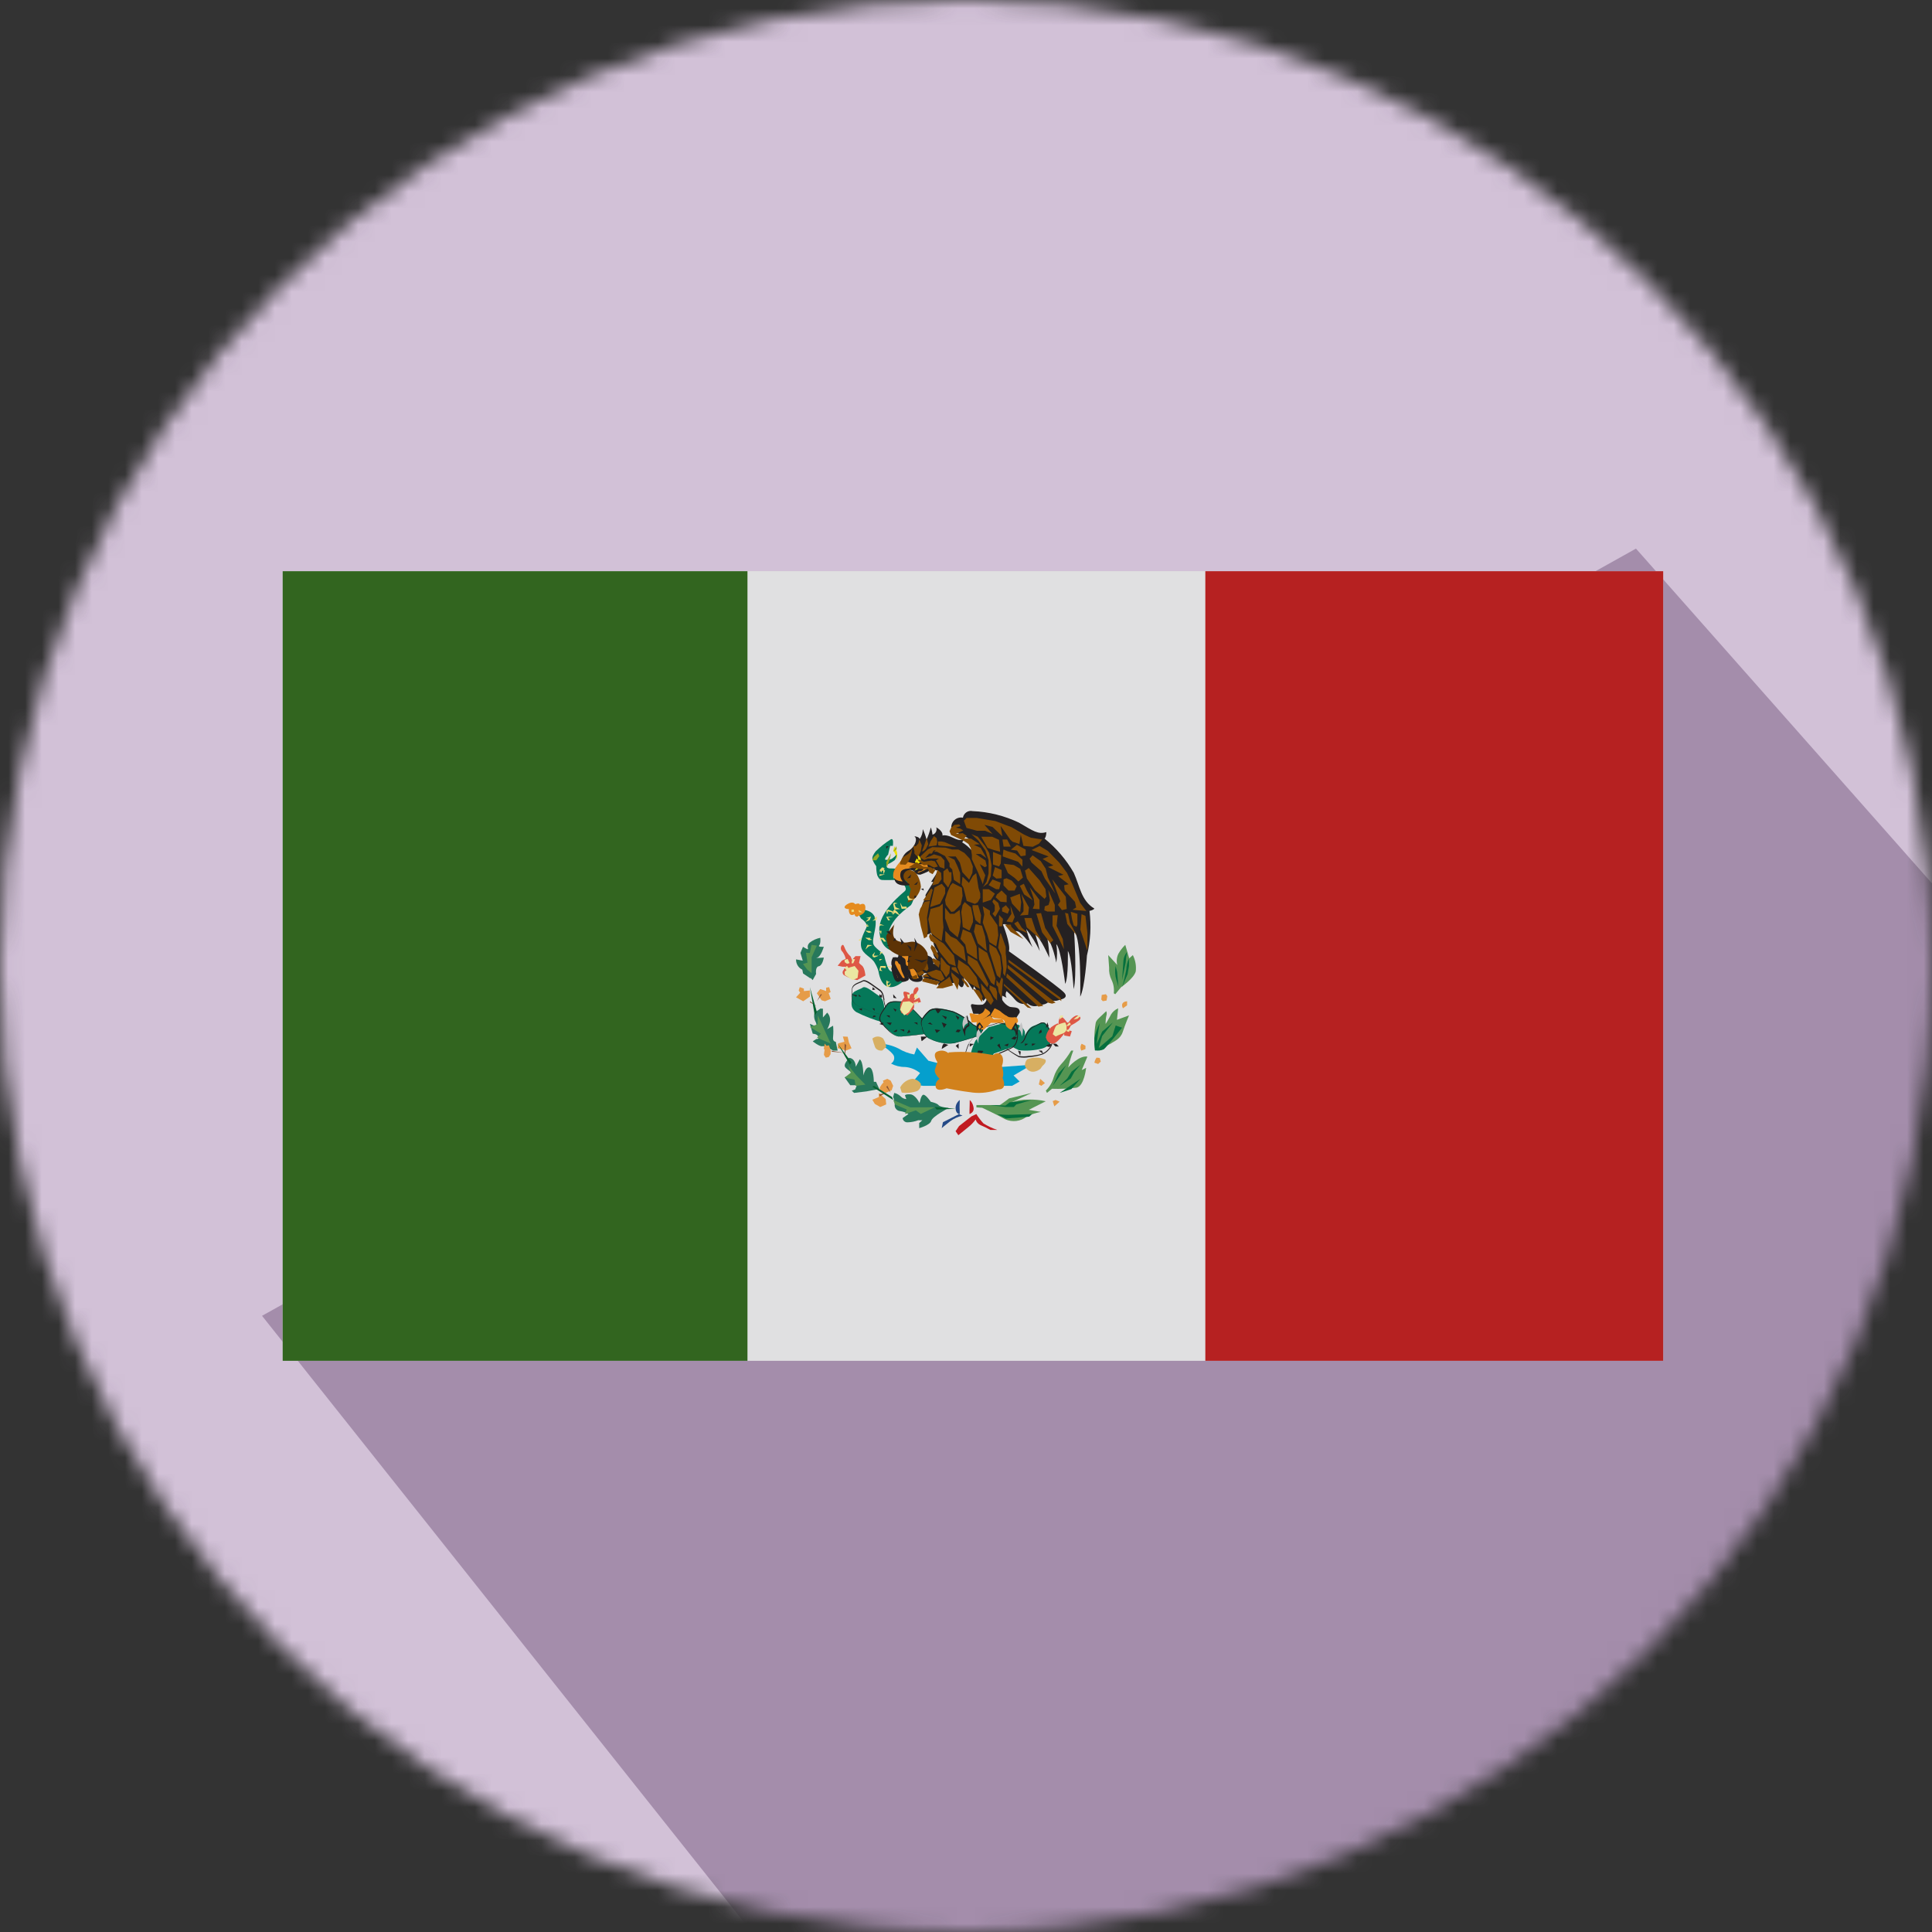 <?xml version="1.0" encoding="UTF-8"?>
<svg width="116px" height="116px" viewBox="0 0 116 116" version="1.1" xmlns="http://www.w3.org/2000/svg" xmlns:xlink="http://www.w3.org/1999/xlink">
    <rect x="0" y="0" width="116" height="116" fill="#333333" stroke="none"/>
    <!-- Generator: Sketch 51.2 (57519) - http://www.bohemiancoding.com/sketch -->
    <title>Group</title>
    <desc>Created with Sketch.</desc>
    <defs>
        <circle id="path-1" cx="58" cy="58" r="58"></circle>
    </defs>
    <g id="AC-Conversion---Splash-page" stroke="none" stroke-width="1" fill="none" fill-rule="evenodd" opacity="0.9">
        <g id="AC-Splash-Copy-12" transform="translate(-1065, -3059)">
            <g id="Group" transform="translate(1065, 3059)">
                <mask id="mask-2" fill="white">
                    <use xlink:href="#path-1"></use>
                </mask>
                <g id="Mask"></g>
                <g mask="url(#mask-2)">
                    <g transform="translate(-49.426, -49.426)">
                        <rect id="Rectangle-11" fill="#E3D0E9" x="0" y="0" width="212.835" height="212.672"></rect>
                        <polygon id="Path-2" fill="#B097B8" points="65.159 128.429 144.162 227.831 228.69 227.831 228.69 174.008 147.652 82.365"></polygon>
                    </g>
                </g>
                <g id="Mexico" mask="url(#mask-2)">
                    <g transform="translate(16.139, 34.296)" id="Shape">
                        <polygon stroke="none" fill="#F3F3F4" fill-rule="evenodd" points="0.833 0 83.722 0 83.722 47.409 0.833 47.409 0.833 0 0 0"></polygon>
                        <polygon stroke="none" fill="#326A1D" fill-rule="evenodd" points="28.74 0 28.74 47.409 0.833 47.409 0.833 0"></polygon>
                        <polygon stroke="none" fill="#C41F1F" fill-rule="evenodd" points="56.231 0 83.722 0 83.722 47.409 56.231 47.409 56.231 0"></polygon>
                        <path d="M40.153,29.53 L39.603,29.391 L38.914,28.598 L38.754,29.015 C38.42,28.956 38.1,28.836 37.809,28.659 C37.448,28.479 37.055,28.378 36.654,28.361 C36.654,28.361 37.434,28.829 37.534,29.113 C37.587,29.286 37.513,29.473 37.359,29.561 C37.617,29.699 37.903,29.77 38.194,29.767 C38.526,29.79 38.844,29.918 39.103,30.133 L38.604,30.741 C38.829,30.825 39.064,30.879 39.303,30.9 C39.648,30.9 40.403,30.9 40.403,30.9 L40.153,29.53 Z" stroke="none" fill="#00ABDE" fill-rule="evenodd"></path>
                        <polygon stroke="none" fill="#00ABDE" fill-rule="evenodd" points="43.621 29.792 45.818 29.63 44.717 30.277 45.081 30.639 44.624 30.9 42.902 30.9 43.621 29.792"></polygon>
                        <path d="M44.564,27.972 C44.666,28.003 45.097,28.193 45.274,28.044 C45.45,27.895 45.524,27.442 45.922,27.297 C46.321,27.152 46.386,27.039 46.604,27.116 C46.874,27.363 47.04,27.701 47.067,28.062 C46.972,28.354 46.731,28.579 46.428,28.66 C45.975,28.779 45.503,28.813 45.037,28.76 C44.73,28.617 44.434,28.452 44.152,28.266 L44.574,27.972 L44.564,27.972 Z" stroke="none" fill="#00805D" fill-rule="evenodd"></path>
                        <path d="M44.568,28.164 L44.632,28.164 C44.787,28.229 45.089,28.371 45.253,28.224 C45.319,28.141 45.372,28.045 45.409,27.94 C45.503,27.675 45.678,27.462 45.898,27.344 C46.002,27.301 46.104,27.249 46.204,27.191 C46.359,27.099 46.441,27.055 46.583,27.126 C46.723,27.246 46.83,27.413 46.889,27.607 C46.994,27.816 47.055,28.052 47.067,28.295 C47.033,28.465 46.955,28.618 46.844,28.732 C46.726,28.868 46.584,28.969 46.428,29.027 C46.172,29.106 45.91,29.157 45.646,29.179 C45.443,29.216 45.237,29.216 45.034,29.179 C44.728,29.006 44.433,28.805 44.152,28.579 L44.572,28.224 L44.568,28.164 Z M44.622,28.229 L44.563,28.229 L44.175,28.557 C44.445,28.766 44.729,28.949 45.025,29.103 C45.223,29.14 45.425,29.14 45.623,29.103 C45.883,29.092 46.142,29.052 46.396,28.983 C46.547,28.926 46.686,28.829 46.802,28.699 C46.907,28.589 46.982,28.445 47.017,28.284 C47.004,28.052 46.949,27.827 46.857,27.623 C46.801,27.44 46.701,27.28 46.569,27.164 C46.441,27.104 46.364,27.164 46.217,27.23 C46.071,27.295 46.044,27.323 45.911,27.383 C45.702,27.507 45.54,27.719 45.454,27.978 C45.415,28.089 45.359,28.191 45.29,28.278 C45.134,28.442 44.796,28.278 44.636,28.224 L44.622,28.229 Z" stroke="none" fill="#231F20" fill-rule="nonzero"></path>
                        <path d="M37.071,26.621 C36.888,26.209 36.989,25.729 36.674,25.528 C36.358,25.328 35.844,24.858 35.656,25.001 C35.468,25.143 35,25.185 35.01,25.528 C35.02,25.872 34.862,26.183 35.269,26.468 C35.791,26.732 36.336,26.941 36.898,27.091 L37.071,26.642 L37.071,26.621 Z" stroke="none" fill="#00805D" fill-rule="evenodd"></path>
                        <path d="M37.03,26.241 C36.974,26.086 36.933,25.926 36.91,25.762 C36.874,25.517 36.834,25.299 36.652,25.184 C36.567,25.127 36.471,25.06 36.37,24.982 C36.093,24.784 35.791,24.56 35.66,24.638 C35.601,24.673 35.538,24.701 35.473,24.721 C35.271,24.805 35.024,24.903 35.035,25.143 C35.04,25.221 35.04,25.299 35.035,25.377 C34.969,25.637 35.075,25.912 35.297,26.053 C35.806,26.311 36.34,26.513 36.889,26.657 L37.046,26.241 L37.03,26.241 Z M36.95,25.757 C36.971,25.919 37.011,26.078 37.071,26.23 L36.904,26.667 C36.346,26.522 35.803,26.316 35.287,26.053 C35.051,25.906 34.938,25.615 35.009,25.341 C35.009,25.262 35.009,25.19 35.009,25.112 C35.009,24.846 35.261,24.742 35.478,24.654 C35.541,24.631 35.601,24.603 35.66,24.57 C35.811,24.482 36.123,24.711 36.406,24.919 L36.688,25.117 C36.884,25.242 36.925,25.471 36.965,25.726 L36.95,25.757 Z" stroke="none" fill="#231F20" fill-rule="nonzero"></path>
                        <path d="M39.498,27.109 C39.284,26.915 39.08,26.708 38.886,26.49 C38.554,26.18 38.328,25.839 38.039,25.839 C37.75,25.839 37.268,25.732 37.076,26.041 C36.883,26.351 36.474,26.751 36.744,27.071 C37.013,27.391 37.485,27.914 37.803,27.936 C38.121,27.957 39.57,27.76 39.57,27.76 L39.488,27.109 L39.498,27.109 Z" stroke="none" fill="#00805D" fill-rule="evenodd"></path>
                        <path d="M39.456,27.13 C39.35,27.049 39.253,26.955 39.168,26.847 C39.073,26.729 38.97,26.618 38.86,26.517 C38.775,26.437 38.695,26.352 38.624,26.272 C38.415,26.053 38.245,25.872 38.042,25.872 L37.857,25.872 C37.592,25.872 37.261,25.835 37.119,26.075 C37.081,26.139 37.034,26.208 36.982,26.282 C36.802,26.544 36.594,26.815 36.792,27.082 C36.941,27.269 37.099,27.447 37.266,27.615 C37.416,27.773 37.6,27.883 37.8,27.935 C38.094,27.935 39.348,27.78 39.513,27.759 L39.433,27.135 L39.456,27.13 Z M39.196,26.815 C39.28,26.926 39.377,27.023 39.485,27.103 L39.57,27.759 C39.57,27.759 38.15,27.962 37.829,27.935 C37.615,27.903 37.414,27.801 37.251,27.642 C37.072,27.477 36.903,27.299 36.745,27.109 C36.528,26.842 36.745,26.533 36.934,26.256 C36.985,26.19 37.031,26.121 37.072,26.048 C37.223,25.792 37.545,25.813 37.843,25.829 L38.023,25.829 C38.24,25.829 38.415,26.016 38.628,26.24 C38.699,26.32 38.78,26.405 38.865,26.485 C38.95,26.565 39.102,26.73 39.177,26.815 L39.196,26.815 Z" stroke="none" fill="#231F20" fill-rule="nonzero"></path>
                        <path d="M42.902,27.528 L42.269,27.193 C41.928,26.868 41.533,26.607 41.103,26.423 C40.62,26.289 39.923,26.126 39.652,26.368 C39.382,26.61 39.082,26.961 39.169,27.247 C39.256,27.533 39.299,27.938 39.73,28.101 C40.172,28.317 40.665,28.4 41.152,28.343 C41.601,28.234 42.656,27.894 42.656,27.894 L42.883,27.543 L42.902,27.528 Z" stroke="none" fill="#00805D" fill-rule="evenodd"></path>
                        <path d="M42.864,27.565 L42.25,27.232 C41.914,26.917 41.522,26.665 41.095,26.49 C40.833,26.412 40.565,26.358 40.293,26.326 C40.081,26.277 39.858,26.316 39.675,26.432 C39.536,26.552 39.413,26.688 39.308,26.837 C39.206,26.955 39.169,27.115 39.206,27.266 C39.206,27.319 39.24,27.372 39.254,27.425 C39.289,27.716 39.472,27.969 39.738,28.095 C39.966,28.181 40.2,28.254 40.438,28.311 C40.672,28.364 40.915,28.364 41.148,28.311 C41.578,28.21 42.559,27.902 42.646,27.878 L42.854,27.555 L42.864,27.565 Z M42.269,27.198 L42.902,27.54 L42.675,27.883 C42.675,27.883 41.622,28.215 41.173,28.321 C40.932,28.374 40.683,28.374 40.443,28.321 C40.204,28.266 39.97,28.194 39.742,28.104 C39.457,27.982 39.259,27.718 39.221,27.41 C39.221,27.357 39.187,27.304 39.172,27.256 C39.126,27.088 39.166,26.908 39.279,26.774 C39.384,26.621 39.509,26.482 39.651,26.36 C39.845,26.249 40.075,26.216 40.293,26.268 C40.566,26.304 40.835,26.359 41.1,26.432 C41.532,26.61 41.928,26.865 42.269,27.184 L42.269,27.198 Z" stroke="none" fill="#231F20" fill-rule="nonzero"></path>
                        <path d="M37.487,16.755 C37.607,16.915 37.677,17.127 37.683,17.349 C37.683,17.408 37.796,17.001 37.683,16.776 C37.571,16.551 37.566,16.508 37.566,16.508 L37.5,16.755 L37.487,16.755 Z" stroke="none" fill="#FFF200" fill-rule="evenodd"></path>
                        <path d="M37.468,16.495 C37.468,16.495 37.55,15.994 37.345,16.1 C37.02,16.303 36.716,16.545 36.438,16.821 C36.333,16.961 36.193,17.161 36.252,17.322 C36.307,17.462 36.381,17.594 36.47,17.712 C36.469,17.893 36.489,18.073 36.529,18.248 C36.597,18.393 36.651,18.524 36.823,18.539 C36.996,18.554 37.577,18.539 37.577,18.539 C37.781,18.603 37.974,18.704 38.149,18.839 C38.226,18.959 38.298,19.099 38.189,19.205 C38.08,19.31 36.574,20.477 36.656,21.594 C36.737,22.71 37.391,22.901 38.103,22.851 C38.103,22.851 37.028,22.695 37.196,21.764 C37.364,20.832 38.38,20.201 38.557,20.046 C38.716,19.801 38.773,19.493 38.714,19.199 C38.655,18.905 38.486,18.652 38.248,18.504 C37.531,18.003 37.658,17.877 37.658,17.877 C37.577,17.854 37.493,17.844 37.409,17.847 C37.236,17.847 37.05,17.847 37.087,17.617 C37.087,17.617 37.109,17.617 37.109,17.617 C37.28,17.548 37.441,17.456 37.59,17.342 C37.653,17.245 37.69,17.13 37.695,17.011 C37.695,17.011 37.463,17.282 37.318,17.302 C37.173,17.322 36.914,17.392 37.028,17.216 C37.141,17.041 37.182,17.021 37.182,17.021 L37.309,16.49 L37.45,16.49 L37.468,16.495 Z" stroke="none" fill="#00805D" fill-rule="evenodd"></path>
                        <path d="M38.344,19.895 C38.462,19.857 38.576,19.807 38.683,19.745 C38.924,19.541 39.089,19.266 39.153,18.963 C39.135,18.636 39.017,18.322 38.815,18.059 C38.533,17.927 38.231,17.84 37.92,17.801 L37.657,17.778 L37.487,18.068 L38.306,18.633 L38.546,19.085 L38.353,19.881 L38.344,19.895 Z" stroke="none" fill="#884C00" fill-rule="evenodd"></path>
                        <path d="M37.561,24.048 C37.392,24.048 37.315,24.048 37.208,23.874 C37.102,23.638 37.021,23.39 36.967,23.134 C36.895,22.879 36.33,22.624 36.286,22.338 C36.204,21.787 36.928,20.592 35.804,20.342 C35.08,20.184 35.562,20.853 35.562,20.853 C35.562,20.853 35.982,21.133 35.895,21.363 C35.809,21.593 35.475,22.093 35.567,22.557 C35.659,23.022 36.2,23.155 36.393,23.537 C36.485,23.686 36.557,23.847 36.605,24.017 C36.75,24.931 37.281,25.303 38.087,24.63 C38.816,24.017 37.604,24.038 37.604,24.048 L37.561,24.048 Z" stroke="none" fill="#00805D" fill-rule="evenodd"></path>
                        <path d="M35.375,20.704 C35.375,20.704 35.685,20.626 35.767,20.458 C35.849,20.289 35.892,19.813 35.486,20.025 C35.486,20.025 35.486,19.887 35.211,19.995 C35.211,19.995 35.085,19.77 34.727,19.995 C34.37,20.22 34.727,20.31 34.824,20.276 C34.824,20.276 34.79,20.804 35.172,20.592 C35.172,20.592 35.172,20.765 35.361,20.739 L35.375,20.704 Z" stroke="none" fill="#F8951D" fill-rule="evenodd"></path>
                        <polygon stroke="none" fill="#FFEC82" fill-rule="evenodd" points="35.009 20.428 35.142 20.322 34.988 20.318 35.009 20.428"></polygon>
                        <polygon stroke="none" fill="#FFEC82" fill-rule="evenodd" points="34.988 20.326 34.988 20.466 35.142 20.445 35.121 20.318 34.988 20.326"></polygon>
                        <path d="M35.405,20.318 C35.413,20.373 35.427,20.427 35.446,20.479 L35.65,20.479 L35.405,20.339 L35.405,20.318 Z" stroke="none" fill="#FFEC82" fill-rule="evenodd"></path>
                        <path d="M35.859,20.822 C35.859,20.822 36.159,20.741 36.159,20.741 L36.075,20.949 L35.821,21.059 L36.034,20.851 L35.859,20.822 Z" stroke="none" fill="#FFEC82" fill-rule="evenodd"></path>
                        <polygon stroke="none" fill="#FFEC82" fill-rule="evenodd" points="36.238 20.995 36.484 20.944 36.521 20.741 36.346 20.822 36.421 20.86 36.238 20.995"></polygon>
                        <polygon stroke="none" fill="#FFEC82" fill-rule="evenodd" points="35.95 21.347 35.821 21.283 36 21.165 35.921 21.258 36.038 21.292 35.95 21.347"></polygon>
                        <polygon stroke="none" fill="#FFEC82" fill-rule="evenodd" points="35.821 21.588 36.03 21.626 36.167 21.723 35.984 21.698 35.821 21.588"></polygon>
                        <polygon stroke="none" fill="#FFEC82" fill-rule="evenodd" points="36.217 21.681 36.071 21.601 35.821 21.588 36.025 21.681 36.217 21.681"></polygon>
                        <polygon stroke="none" fill="#FFEC82" fill-rule="evenodd" points="35.821 22.011 36.055 22.049 36.238 22.134 36.022 22.151 35.821 22.011"></polygon>
                        <polygon stroke="none" fill="#FFEC82" fill-rule="evenodd" points="36.138 22.015 35.821 22.011 36.038 22.13 36.138 22.015"></polygon>
                        <polygon stroke="none" fill="#FFEC82" fill-rule="evenodd" points="35.501 22.193 35.596 22.011 35.405 22.159 35.501 22.193"></polygon>
                        <polygon stroke="none" fill="#FFEC82" fill-rule="evenodd" points="35.946 22.434 35.821 22.718 36.013 22.532 36.234 22.451 35.946 22.434"></polygon>
                        <polygon stroke="none" fill="#FFEC82" fill-rule="evenodd" points="36.363 23.192 36.625 23.082 36.321 23.082 36.4 22.858 36.238 23.04 36.267 23.154 36.363 23.196"></polygon>
                        <polygon stroke="none" fill="#FFEC82" fill-rule="evenodd" points="36.654 22.9 36.804 22.858 36.892 22.938 36.654 22.9"></polygon>
                        <polygon stroke="none" fill="#FFEC82" fill-rule="evenodd" points="36.654 23.294 36.671 23.383 36.842 23.281 36.654 23.294"></polygon>
                        <polygon stroke="none" fill="#FFEC82" fill-rule="evenodd" points="36.775 23.704 36.654 23.979 36.842 24.005 36.754 23.916 36.775 23.704"></polygon>
                        <polygon stroke="none" fill="#FFEC82" fill-rule="evenodd" points="37.371 24.731 37.283 24.915 37.108 24.974 37.071 24.693 37.133 24.551 37.175 24.874 37.371 24.731"></polygon>
                        <polygon stroke="none" fill="#FFEC82" fill-rule="evenodd" points="37.071 24.551 37.1 24.733 37.304 24.665 37.142 24.631 37.071 24.551"></polygon>
                        <path d="M38.327,19.539 C38.349,19.615 38.376,19.688 38.406,19.759 L38.737,19.708 L38.469,19.637 L38.396,19.471 L38.32,19.539 L38.327,19.539 Z" stroke="none" fill="#FFEC82" fill-rule="evenodd"></path>
                        <polygon stroke="none" fill="#FFEC82" fill-rule="evenodd" points="37.904 19.895 37.997 20.271 38.32 20.255 38.284 20.136 38.045 20.144 37.904 19.895"></polygon>
                        <polygon stroke="none" fill="#FFEC82" fill-rule="evenodd" points="37.487 19.969 37.563 20.318 37.904 20.287 37.641 20.177 37.566 19.981 37.756 19.946 37.563 19.895 37.487 19.969"></polygon>
                        <polygon stroke="none" fill="#FFEC82" fill-rule="evenodd" points="37.495 20.61 37.487 20.386 37.577 20.318 37.739 20.458 37.904 20.686 37.599 20.5 37.495 20.61"></polygon>
                        <polygon stroke="none" fill="#FFEC82" fill-rule="evenodd" points="37.071 20.398 37.115 20.58 37.164 20.521 37.16 20.424 37.387 20.466 37.487 20.644 37.469 20.424 37.186 20.318 37.071 20.398"></polygon>
                        <polygon stroke="none" fill="#FFEC82" fill-rule="evenodd" points="36.675 18.202 36.996 18.202 36.654 18.295"></polygon>
                        <polygon stroke="none" fill="#FFEC82" fill-rule="evenodd" points="37.517 18.472 37.6 18.202 37.487 18.299 37.517 18.472"></polygon>
                        <polygon stroke="none" fill="#FFEC82" fill-rule="evenodd" points="37.004 17.943 36.917 18.202 36.883 17.969 36.654 18.037 36.904 17.778 36.95 17.962 37.004 17.943"></polygon>
                        <path d="M36.654,17.965 C36.654,17.965 36.825,17.778 36.825,17.778 L37,17.867 L36.804,17.926 L36.804,18.091 L36.692,17.965 L36.654,17.965 Z" stroke="none" fill="#FFEC82" fill-rule="evenodd"></path>
                        <polygon stroke="none" fill="#231F20" fill-rule="evenodd" points="37.071 16.508 37.075 16.673 37.217 16.513 37.071 16.508"></polygon>
                        <polygon stroke="none" fill="#9EB326" fill-rule="evenodd" points="37.683 16.508 37.7 16.695 37.487 16.851 37.683 16.508"></polygon>
                        <path d="M36.587,16.932 L36.324,17.166 C36.324,17.166 36.216,17.355 36.242,17.355 L36.476,17.355 L36.654,17.107 L36.587,16.942 L36.587,16.932 Z" stroke="none" fill="#9EB326" fill-rule="evenodd"></path>
                        <polygon stroke="none" fill="#9EB326" fill-rule="evenodd" points="37.362 16.932 37.071 17.477 37.108 17.778 37.271 17.342 37.362 16.932"></polygon>
                        <path d="M37.202,17.397 L37.202,17.495 C37.202,17.495 37.052,17.495 37.073,17.495 L37.189,17.355 L37.214,17.397 L37.202,17.397 Z" stroke="none" fill="#9EB326" fill-rule="evenodd"></path>
                        <polygon stroke="none" fill="#231F20" fill-rule="evenodd" points="38.32 18.447 38.566 18.202 38.52 18.405 38.32 18.447"></polygon>
                        <path d="M38.737,18.824 C38.737,18.824 38.987,18.625 38.987,18.625 L38.899,18.824 L38.737,18.824 Z" stroke="none" fill="#231F20" fill-rule="evenodd"></path>
                        <polygon stroke="none" fill="#231F20" fill-rule="evenodd" points="39.153 19.078 39.308 19.048 39.32 19.175 39.153 19.078"></polygon>
                        <polygon stroke="none" fill="#231F20" fill-rule="evenodd" points="38.779 19.471 38.891 19.501 38.833 19.611 38.737 19.611 38.779 19.471"></polygon>
                        <path d="M42.069,29.603 C42.083,29.114 42.205,28.632 42.428,28.186 C42.675,27.902 42.942,27.632 43.228,27.379 L44.239,27.091 L45.018,27.237 C45.018,27.237 45.413,27.471 45.398,27.723 C45.424,27.976 45.305,28.223 45.084,28.379 C44.836,28.521 43.531,28.961 43.531,28.961 L43.137,29.63 L42.079,29.603 L42.069,29.603 Z" stroke="none" fill="#00805D" fill-rule="evenodd"></path>
                        <path d="M41.653,30.011 C41.666,29.439 41.79,28.875 42.016,28.354 C42.262,28.024 42.53,27.712 42.817,27.42 L43.825,27.091 L44.596,27.255 C44.596,27.255 45,27.531 44.984,27.839 C44.984,27.986 44.96,28.131 44.914,28.27 C44.869,28.41 44.78,28.53 44.662,28.609 C44.425,28.769 43.22,29.241 43.119,29.284 L42.731,30.054 L41.678,30.022 L41.653,30.011 Z M42.046,28.381 C41.827,28.881 41.707,29.423 41.693,29.974 L42.701,30.006 L43.089,29.241 C43.089,29.241 44.385,28.71 44.632,28.572 C44.742,28.496 44.825,28.384 44.868,28.254 C44.911,28.116 44.933,27.973 44.934,27.829 C44.934,27.563 44.601,27.298 44.566,27.298 L43.8,27.133 L42.792,27.462 C42.51,27.755 42.246,28.065 42,28.392 L42.046,28.381 Z" stroke="none" fill="#231F20" fill-rule="nonzero"></path>
                        <polygon stroke="none" fill="#231F20" fill-rule="evenodd" points="41.553 27.544 41.344 27.514 41.236 27.658 41.436 27.688 41.553 27.544"></polygon>
                        <path d="M40.403,27.091 C40.504,27.121 40.603,27.158 40.699,27.201 L40.536,27.421 L40.403,27.091 Z" stroke="none" fill="#231F20" fill-rule="evenodd"></path>
                        <polygon stroke="none" fill="#231F20" fill-rule="evenodd" points="39.987 27.514 40.32 27.552 40.095 27.73 39.987 27.514"></polygon>
                        <path d="M40.403,26.667 C40.492,26.744 40.575,26.829 40.649,26.921 L40.707,26.761 L40.403,26.667 Z" stroke="none" fill="#231F20" fill-rule="evenodd"></path>
                        <path d="M41.236,26.667 C41.236,26.697 41.382,26.938 41.382,26.938 L41.453,26.79 L41.236,26.667 Z" stroke="none" fill="#231F20" fill-rule="evenodd"></path>
                        <path d="M39.987,26.244 C40.011,26.274 40.136,26.566 40.186,26.545 C40.236,26.523 40.357,26.341 40.357,26.341 L39.987,26.244 Z" stroke="none" fill="#231F20" fill-rule="evenodd"></path>
                        <path d="M39.57,27.942 L39.153,27.942 C39.153,27.942 39.178,28.242 39.212,28.212 L39.549,27.937 L39.57,27.942 Z" stroke="none" fill="#231F20" fill-rule="evenodd"></path>
                        <path d="M40.405,28.685 L40.796,28.444 L40.567,28.363 C40.455,28.325 40.392,28.689 40.405,28.685 Z" stroke="none" fill="#231F20" fill-rule="evenodd"></path>
                        <path d="M41.244,28.5 C41.303,28.568 41.419,28.678 41.419,28.678 L41.419,28.361 L41.236,28.5 L41.244,28.5 Z" stroke="none" fill="#231F20" fill-rule="evenodd"></path>
                        <path d="M42.486,29.097 C42.486,29.097 42.588,28.784 42.588,28.784 C42.588,28.784 42.917,28.784 42.902,28.822 L42.709,29.059 L42.486,29.097 Z" stroke="none" fill="#231F20" fill-rule="evenodd"></path>
                        <polygon stroke="none" fill="#231F20" fill-rule="evenodd" points="43.331 27.937 43.319 28.145 43.527 28.001 43.331 27.937"></polygon>
                        <path d="M44.152,28.449 C44.218,28.48 44.286,28.505 44.356,28.526 L44.427,28.361 L44.152,28.449 Z" stroke="none" fill="#231F20" fill-rule="evenodd"></path>
                        <path d="M44.568,28.068 C44.631,28.029 44.691,27.985 44.747,27.937 L44.922,27.975 L44.797,28.136 L44.568,28.068 Z" stroke="none" fill="#231F20" fill-rule="evenodd"></path>
                        <polygon stroke="none" fill="#231F20" fill-rule="evenodd" points="43.735 28.466 43.968 28.716 43.869 28.361 43.735 28.466"></polygon>
                        <path d="M42.069,28.361 C42.111,28.361 42.332,28.386 42.332,28.386 L42.086,28.551 L42.086,28.361 L42.069,28.361 Z" stroke="none" fill="#231F20" fill-rule="evenodd"></path>
                        <path d="M44.985,28.784 C44.985,28.809 45.114,29.089 45.114,29.089 L45.151,28.839 L44.985,28.784 Z" stroke="none" fill="#231F20" fill-rule="evenodd"></path>
                        <polygon stroke="none" fill="#231F20" fill-rule="evenodd" points="45.401 28.361 45.401 28.5 45.593 28.382 45.401 28.361"></polygon>
                        <polygon stroke="none" fill="#231F20" fill-rule="evenodd" points="45.818 28.361 45.822 28.504 46.043 28.373 45.818 28.361"></polygon>
                        <polygon stroke="none" fill="#231F20" fill-rule="evenodd" points="46.651 28.077 46.888 28.085 46.88 27.937 46.651 28.077"></polygon>
                        <polygon stroke="none" fill="#231F20" fill-rule="evenodd" points="46.234 27.781 46.413 27.679 46.376 27.514 46.272 27.624 46.234 27.781"></polygon>
                        <polygon stroke="none" fill="#231F20" fill-rule="evenodd" points="46.234 28.797 46.501 28.979 46.418 28.784 46.234 28.784"></polygon>
                        <polygon stroke="none" fill="#231F20" fill-rule="evenodd" points="47.067 28.361 47.284 28.377 47.43 28.538 47.23 28.534 47.067 28.361"></polygon>
                        <path d="M46.651,28.513 C46.651,28.513 46.897,28.361 46.897,28.361 L47.017,28.441 L46.872,28.568 L46.651,28.513 Z" stroke="none" fill="#231F20" fill-rule="evenodd"></path>
                        <polygon stroke="none" fill="#231F20" fill-rule="evenodd" points="46.747 27.091 46.651 27.404 46.822 27.323 46.747 27.091"></polygon>
                        <polygon stroke="none" fill="#231F20" fill-rule="evenodd" points="39.57 27.171 39.707 27.091 39.857 27.23 39.57 27.171"></polygon>
                        <polygon stroke="none" fill="#231F20" fill-rule="evenodd" points="38.437 27.514 38.32 27.747 38.524 27.675 38.437 27.514"></polygon>
                        <path d="M37.904,27.522 C37.988,27.556 38.07,27.596 38.15,27.641 L38.15,27.514 L37.904,27.514 L37.904,27.522 Z" stroke="none" fill="#231F20" fill-rule="evenodd"></path>
                        <polygon stroke="none" fill="#231F20" fill-rule="evenodd" points="37.071 27.091 37.312 27.26 37.404 27.103 37.071 27.103"></polygon>
                        <polygon stroke="none" fill="#231F20" fill-rule="evenodd" points="37.487 27.654 37.708 27.514 37.729 27.607 37.666 27.658 37.487 27.654"></polygon>
                        <polygon stroke="none" fill="#231F20" fill-rule="evenodd" points="37.071 26.667 37.292 26.816 37.275 26.672 37.071 26.667"></polygon>
                        <path d="M37.487,26.244 C37.535,26.309 37.578,26.377 37.616,26.447 L37.691,26.329 L37.487,26.244 Z" stroke="none" fill="#231F20" fill-rule="evenodd"></path>
                        <polygon stroke="none" fill="#231F20" fill-rule="evenodd" points="36.654 27.184 36.9 27.091 36.867 27.252 36.654 27.184"></polygon>
                        <path d="M35.405,25.398 C35.405,25.398 35.434,25.537 35.434,25.537 L35.567,25.537 L35.405,25.406 L35.405,25.398 Z" stroke="none" fill="#231F20" fill-rule="evenodd"></path>
                        <path d="M34.988,25.398 C34.988,25.398 35.263,25.55 35.263,25.55 L35.33,25.465 L34.988,25.398 Z" stroke="none" fill="#231F20" fill-rule="evenodd"></path>
                        <polygon stroke="none" fill="#231F20" fill-rule="evenodd" points="35.405 26.295 35.613 26.244 35.613 26.384 35.426 26.295"></polygon>
                        <path d="M36.329,26.667 C36.295,26.711 36.264,26.758 36.238,26.807 L36.475,26.722 L36.329,26.667 Z" stroke="none" fill="#231F20" fill-rule="evenodd"></path>
                        <polygon stroke="none" fill="#231F20" fill-rule="evenodd" points="36.238 26.244 36.371 26.405 36.371 26.253 36.238 26.244"></polygon>
                        <path d="M36.664,25.414 C36.664,25.414 36.643,25.546 36.664,25.546 L36.818,25.546 L36.672,25.398 L36.664,25.414 Z" stroke="none" fill="#231F20" fill-rule="evenodd"></path>
                        <polygon stroke="none" fill="#231F20" fill-rule="evenodd" points="36.259 24.974 36.238 25.144 36.417 25.118 36.259 24.974"></polygon>
                        <polygon stroke="none" fill="#231F20" fill-rule="evenodd" points="36.808 25.398 36.654 25.567 36.825 25.605 36.808 25.398"></polygon>
                        <polygon stroke="none" fill="#231F20" fill-rule="evenodd" points="37.487 25.398 37.504 25.613 37.696 25.647 37.487 25.398"></polygon>
                        <path d="M34.542,23.919 C34.485,23.961 34.452,24.023 34.452,24.09 C34.452,24.156 34.485,24.219 34.542,24.26 C34.783,24.398 35.049,24.496 35.327,24.551 L35.821,24.275 C35.821,24.275 35.789,23.811 35.606,23.673 C35.424,23.535 35.44,23.5 35.44,23.5 L35.531,23.11 L35.225,23.11 L35.015,23.337 L34.94,23.14 C34.803,23.014 34.693,22.865 34.617,22.701 C34.504,22.439 34.499,22.39 34.402,22.469 C34.314,22.588 34.332,22.749 34.445,22.849 C34.537,22.977 34.602,23.119 34.639,23.268 L34.408,23.382 L34.155,23.687 L34.445,23.747 L34.644,23.747 L34.521,23.905 L34.542,23.919 Z" stroke="none" fill="#F15B47" fill-rule="evenodd"></path>
                        <path d="M34.572,23.817 C34.572,23.817 34.705,23.685 34.726,23.707 C34.747,23.728 34.897,23.948 34.897,23.948 L34.684,23.948 L34.572,23.838 L34.572,23.817 Z" stroke="none" fill="#FFF9AE" fill-rule="evenodd"></path>
                        <polygon stroke="none" fill="#FFF9AE" fill-rule="evenodd" points="34.572 23.332 34.755 23.281 34.872 23.531 34.717 23.573 34.576 23.472 34.572 23.332"></polygon>
                        <polygon stroke="none" fill="#FFF9AE" fill-rule="evenodd" points="35.038 23.281 35.196 23.302 35.092 23.539 34.988 23.543 35.038 23.281"></polygon>
                        <polygon stroke="none" fill="#FFF9AE" fill-rule="evenodd" points="34.856 23.794 35.172 23.704 35.405 23.991 35.353 24.42 35.048 24.551 34.587 24.247 34.572 24.05 34.856 23.794"></polygon>
                        <path d="M37.991,26.545 C37.894,26.354 37.877,26.133 37.945,25.93 C38.001,25.805 38.075,25.688 38.166,25.584 C38.166,25.584 38.056,25.316 38.125,25.257 C38.194,25.198 38.469,25.325 38.469,25.325 L38.469,25.466 L38.607,25.357 L38.69,25.357 C38.69,25.357 38.69,25.061 38.869,24.988 C39.048,24.916 39.002,25.148 39.002,25.148 L38.837,25.416 L38.896,25.462 L38.74,25.771 C38.74,25.771 39.039,25.598 39.057,25.598 C39.095,25.685 39.127,25.775 39.153,25.867 L38.8,25.953 L38.703,25.862 C38.703,25.862 38.8,26.176 38.703,26.285 C38.593,26.419 38.475,26.547 38.35,26.667 L37.973,26.526 L37.991,26.545 Z" stroke="none" fill="#F15B47" fill-rule="evenodd"></path>
                        <polygon stroke="none" fill="#FFF9AE" fill-rule="evenodd" points="38.32 25.398 38.375 25.647 38.47 25.651 38.504 25.427 38.32 25.398"></polygon>
                        <polygon stroke="none" fill="#FFF9AE" fill-rule="evenodd" points="38.787 25.419 38.737 25.58 38.845 25.69 38.983 25.541 38.904 25.398 38.787 25.419"></polygon>
                        <polygon stroke="none" fill="#FFF9AE" fill-rule="evenodd" points="38.766 25.889 38.995 25.821 38.97 25.927 38.737 25.965 38.766 25.889"></polygon>
                        <polygon stroke="none" fill="#FFF9AE" fill-rule="evenodd" points="38.068 25.861 37.904 26.325 38.15 26.667 38.438 26.476 38.737 25.987 38.461 25.821 38.068 25.861"></polygon>
                        <polygon stroke="none" fill="#FFF9AE" fill-rule="evenodd" points="38.787 25.398 38.737 25.609 38.899 25.398 38.787 25.398"></polygon>
                        <path d="M46.651,28.021 C46.68,27.762 46.801,27.527 46.987,27.37 C47.104,27.281 47.23,27.207 47.362,27.149 L47.412,27.215 C47.412,27.215 47.412,26.84 47.535,26.763 C47.659,26.686 47.925,27.094 47.925,27.094 C47.925,27.094 47.985,27.155 48.084,27 C48.182,26.846 48.454,26.625 48.578,26.675 C48.701,26.724 48.82,26.818 48.647,26.972 C48.49,27.09 48.325,27.194 48.153,27.281 C48.153,27.281 48.049,27.508 47.995,27.524 C47.94,27.541 48.212,27.618 48.212,27.618 L48.103,27.938 L47.758,27.877 L47.758,27.762 C47.758,27.762 47.328,28.357 47.105,28.357 C46.904,28.384 46.716,28.24 46.666,28.021 L46.651,28.021 Z" stroke="none" fill="#F15B47" fill-rule="evenodd"></path>
                        <polygon stroke="none" fill="#FFF9AE" fill-rule="evenodd" points="47.484 26.913 47.509 26.68 47.696 26.667 47.688 26.748 47.484 26.913"></polygon>
                        <path d="M47.9,27.29 C47.953,27.219 48.01,27.153 48.071,27.091 L48.163,27.201 L47.98,27.315 L47.9,27.29 Z" stroke="none" fill="#FFF9AE" fill-rule="evenodd"></path>
                        <polygon stroke="none" fill="#FFF9AE" fill-rule="evenodd" points="47.9 27.539 48.096 27.514 48.05 27.662 47.909 27.624 47.9 27.539"></polygon>
                        <path d="M47.067,27.804 C47.133,27.647 47.193,27.346 47.314,27.259 C47.475,27.181 47.644,27.124 47.818,27.091 L47.9,27.288 L47.9,27.526 C47.86,27.635 47.776,27.72 47.67,27.758 C47.495,27.815 47.243,27.937 47.243,27.937 L47.078,27.804 L47.067,27.804 Z" stroke="none" fill="#FFF9AE" fill-rule="evenodd"></path>
                        <path d="M48.317,26.917 C48.406,26.821 48.507,26.737 48.617,26.667 L48.734,26.705 C48.676,26.765 48.615,26.82 48.55,26.871 L48.317,26.917 Z" stroke="none" fill="#FFF9AE" fill-rule="evenodd"></path>
                        <path d="M40.812,28.892 C41.31,28.85 41.811,28.85 42.31,28.892 C42.624,28.892 43.488,29.049 43.488,29.049 C43.488,29.049 43.788,28.802 43.987,29.049 C44.187,29.296 44.017,29.701 44.017,29.701 C44.017,29.701 44.177,30.185 44.052,30.421 C44.052,30.421 44.407,31.136 43.778,31.115 C43.298,31.295 42.786,31.36 42.28,31.305 C41.476,31.21 40.697,31.047 40.697,31.047 C40.697,31.047 40.133,31.294 40.043,30.973 C40.004,30.773 40.101,30.57 40.278,30.484 C40.278,30.484 39.918,30.164 39.998,29.911 C40.078,29.659 40.143,29.47 40.143,29.47 C40.143,29.47 39.768,28.944 40.188,28.823 C40.401,28.742 40.64,28.788 40.812,28.944 L40.812,28.892 Z" stroke="none" fill="#E2891A" fill-rule="evenodd"></path>
                        <path d="M36.246,28.056 C36.441,27.898 36.69,27.898 36.884,28.056 C36.978,28.201 37.043,28.373 37.071,28.558 L36.828,28.781 C36.828,28.781 36.498,28.826 36.394,28.558 C36.333,28.395 36.281,28.228 36.238,28.056 L36.246,28.056 Z" stroke="none" fill="#E9BD67" fill-rule="evenodd"></path>
                        <path d="M37.904,31.003 C38.052,30.717 38.324,30.521 38.636,30.477 C38.841,30.489 39.029,30.597 39.147,30.77 C39.179,30.954 39.086,31.136 38.921,31.213 C38.626,31.318 38.311,31.349 38.003,31.302 L37.904,30.979 L37.904,31.003 Z" stroke="none" fill="#E9BD67" fill-rule="evenodd"></path>
                        <path d="M45.406,29.727 C45.386,29.575 45.432,29.423 45.531,29.314 C45.879,29.172 46.263,29.172 46.611,29.314 C46.758,29.468 46.452,29.702 46.452,29.702 L46.327,29.881 C46.327,29.881 45.758,30.355 45.406,29.733 L45.406,29.727 Z" stroke="none" fill="#E9BD67" fill-rule="evenodd"></path>
                        <path d="M32.524,24.452 L32.078,24.152 L32.032,23.924 C31.799,23.814 31.651,23.572 31.656,23.307 L32.058,23.38 L31.922,22.918 L32.073,22.55 C32.073,22.55 32.329,22.716 32.369,22.695 C32.409,22.675 32.263,22.509 32.474,22.301 C32.662,22.156 32.88,22.057 33.111,22.011 C33.111,22.011 33.151,22.358 33.046,22.467 C32.941,22.576 33.322,22.55 33.322,22.55 C33.322,22.55 33.151,23.146 32.926,23.198 C32.7,23.25 33.322,23.198 33.322,23.198 C33.322,23.198 33.257,23.67 33.026,23.716 C32.795,23.763 32.86,24.183 32.86,24.183 L32.655,24.551 L32.524,24.411 L32.524,24.452 Z" stroke="none" fill="#267F5F" fill-rule="evenodd"></path>
                        <path d="M33.147,26.244 L32.768,26.504 C32.724,26.663 32.734,26.835 32.797,26.986 C32.863,27.094 32.896,27.222 32.891,27.352 L32.489,27.177 L32.659,27.771 C32.659,27.771 32.929,27.771 32.991,27.946 C33.052,28.121 32.882,28.084 32.882,28.084 L32.659,28.227 C32.659,28.227 33.071,28.561 33.242,28.519 C33.412,28.476 33.881,28.784 33.881,28.784 L34.155,28.784 L34.042,28.254 C34.042,28.254 33.838,28.254 33.881,27.962 C33.902,27.738 33.902,27.512 33.881,27.289 L33.526,27.495 C33.526,27.495 33.918,26.896 33.526,26.504 L33.27,26.796 L33.27,26.265 L33.156,26.265 L33.147,26.244 Z" stroke="none" fill="#267F5F" fill-rule="evenodd"></path>
                        <path d="M34.844,29.207 C34.7,29.422 34.469,29.637 34.638,29.814 C34.808,29.991 35.008,30.04 35.003,30.228 L34.572,30.389 L34.91,30.862 L35.305,30.862 L35.208,31.114 L35.003,31.189 L35.141,31.324 L35.89,31.232 L36.654,31.087 L36.459,30.658 L36.326,30.658 C36.326,30.658 36.326,29.873 36.075,29.798 C35.823,29.723 35.7,30.276 35.7,30.276 C35.7,30.276 35.7,29.438 35.48,29.309 L35.244,29.755 C35.244,29.755 35.244,29.261 34.844,29.218 L34.844,29.207 Z" stroke="none" fill="#267F5F" fill-rule="evenodd"></path>
                        <path d="M37.551,31.328 L37.487,31.568 C37.545,31.714 37.576,31.868 37.58,32.024 C37.569,32.121 37.599,32.218 37.663,32.292 C37.727,32.366 37.819,32.412 37.917,32.418 C38.09,32.444 38.256,32.502 38.406,32.591 L38.059,32.835 C38.064,32.911 38.1,32.981 38.159,33.029 C38.219,33.077 38.295,33.099 38.372,33.09 C38.584,33.083 38.794,33.041 38.992,32.965 L39.241,32.965 L39.051,33.133 L39.051,33.44 C39.051,33.44 39.701,33.262 39.774,32.999 C39.847,32.735 40.82,32.226 40.82,32.226 C40.82,32.226 40.297,32.178 40.214,32.058 C40.131,31.938 39.745,31.856 39.745,31.856 C39.745,31.856 39.456,31.429 39.305,31.434 C39.153,31.439 39.075,31.938 39.075,31.938 C39.075,31.938 38.831,31.429 38.518,31.41 C38.206,31.391 38.196,31.477 38.196,31.477 L38.279,31.693 C38.15,31.686 38.028,31.629 37.942,31.535 C37.834,31.43 37.699,31.357 37.551,31.324 L37.551,31.328 Z" stroke="none" fill="#267F5F" fill-rule="evenodd"></path>
                        <polygon stroke="none" fill="#FAA74A" fill-rule="evenodd" points="32.101 25.211 32.489 25.174 32.489 25.54 32.088 25.821 31.656 25.584 31.904 25.309 31.815 25.174 31.879 24.974 32.127 25.06 32.127 25.211"></polygon>
                        <polygon stroke="none" fill="#FAA74A" fill-rule="evenodd" points="33.192 25.764 32.906 25.341 33.109 25.088 33.463 25.208 33.463 25.006 33.645 24.974 33.733 25.271 33.614 25.328 33.739 25.675 33.395 25.821 33.192 25.764"></polygon>
                        <polygon stroke="none" fill="#FAA74A" fill-rule="evenodd" points="34.184 28.348 34.56 28.253 34.468 27.937 34.757 27.95 34.832 28.297 34.988 28.645 34.653 28.784 34.155 28.632 34.184 28.348"></polygon>
                        <polygon stroke="none" fill="#FAA74A" fill-rule="evenodd" points="33.635 28.466 33.739 28.781 33.727 29.003 33.62 29.17 33.441 29.207 33.33 29.04 33.372 28.707 33.322 28.694 33.376 28.361 33.483 28.49 33.635 28.466"></polygon>
                        <path d="M36.654,31.148 L37.026,31.324 L37.398,31.164 L37.487,30.898 L37.34,30.589 L37.135,30.477 L36.872,30.589 L36.911,30.685 C36.821,30.781 36.745,30.887 36.686,30.999 C36.686,31.057 36.686,31.164 36.686,31.164 L36.654,31.148 Z" stroke="none" fill="#FAA74A" fill-rule="evenodd"></path>
                        <polygon stroke="none" fill="#FAA74A" fill-rule="evenodd" points="37.038 31.695 36.629 31.324 36.624 31.573 36.238 31.735 36.387 31.985 36.712 32.17 37.071 32.014 37.038 31.695"></polygon>
                        <polygon stroke="none" fill="#925833" fill-rule="evenodd" points="37.071 30.955 37.342 31.324 37.146 30.9 37.071 30.955"></polygon>
                        <path d="M36.654,31.408 C36.654,31.408 37.071,31.324 37.071,31.324 L36.684,31.523 L36.658,31.408 L36.654,31.408 Z" stroke="none" fill="#925833" fill-rule="evenodd"></path>
                        <polygon stroke="none" fill="#925833" fill-rule="evenodd" points="33.739 28.784 34.572 28.924 33.815 28.852 33.762 28.784"></polygon>
                        <polygon stroke="none" fill="#925833" fill-rule="evenodd" points="34.667 28.458 34.576 29.207 34.572 28.361 34.667 28.458"></polygon>
                        <polygon stroke="none" fill="#925833" fill-rule="evenodd" points="32.503 25.821 32.906 26.126 32.489 25.88 32.503 25.821"></polygon>
                        <polygon stroke="none" fill="#925833" fill-rule="evenodd" points="33.139 25.398 32.906 25.821 33.214 25.411 33.139 25.398"></polygon>
                        <polygon stroke="none" fill="#00662F" fill-rule="evenodd" points="32.489 24.974 32.779 26.667 32.906 26.465 32.489 24.974"></polygon>
                        <polygon stroke="none" fill="#00662F" fill-rule="evenodd" points="34.887 29.63 34.155 28.361 34.988 29.491 34.887 29.63"></polygon>
                        <polygon stroke="none" fill="#00662F" fill-rule="evenodd" points="37.416 31.569 36.343 30.9 36.238 30.955 37.487 31.747 37.416 31.569"></polygon>
                        <polygon stroke="none" fill="#00662F" fill-rule="evenodd" points="39.987 32.17 41.236 32.276 40.098 32.323 39.987 32.17"></polygon>
                        <path d="M50.733,25.359 C50.768,25.084 50.725,24.804 50.606,24.55 C50.49,24.32 50.438,24.065 50.455,23.811 L50.4,23.049 L50.944,23.644 C50.886,23.418 50.909,23.18 51.01,22.968 C51.122,22.774 51.261,22.594 51.424,22.434 L51.661,23.244 L51.878,23.049 C52.032,23.352 52.093,23.691 52.054,24.026 C51.948,24.445 51.171,24.978 51.171,24.978 L50.823,25.398 L50.733,25.34 L50.733,25.359 Z" stroke="none" fill="#59A056" fill-rule="evenodd"></path>
                        <path d="M50.845,23.704 C50.795,23.979 50.81,24.269 50.887,24.532 C50.938,24.675 50.981,24.822 51.016,24.974 L50.932,24.044 L50.845,23.704 Z" stroke="none" fill="#00763E" fill-rule="evenodd"></path>
                        <path d="M51.541,22.863 C51.412,22.993 51.329,23.183 51.312,23.391 L51.233,24.551 L51.449,23.496 L51.478,23.164 L51.541,22.858 L51.541,22.863 Z" stroke="none" fill="#00763E" fill-rule="evenodd"></path>
                        <path d="M51.633,23.292 C51.544,23.472 51.492,23.691 51.484,23.919 C51.418,24.281 51.334,24.634 51.233,24.974 L51.563,24.194 L51.649,23.698 L51.649,23.281 L51.633,23.292 Z" stroke="none" fill="#00763E" fill-rule="evenodd"></path>
                        <path d="M50.269,26.427 C49.92,26.776 49.68,26.927 49.647,27.133 C49.591,27.456 49.564,27.783 49.567,28.11 C49.567,28.394 49.619,28.784 49.619,28.784 C49.941,28.66 50.256,28.517 50.561,28.358 C50.726,28.234 51.126,28.11 51.272,27.661 C51.418,27.211 51.649,26.67 51.649,26.67 L50.924,26.936 L50.999,26.244 C50.821,26.32 50.671,26.448 50.57,26.611 C50.462,26.835 50.245,27.184 50.245,27.184 C50.238,27.019 50.253,26.855 50.288,26.693 C50.318,26.607 50.318,26.514 50.288,26.427 L50.269,26.427 Z" stroke="none" fill="#59A056" fill-rule="evenodd"></path>
                        <path d="M49.881,27.148 C49.736,27.428 49.631,27.73 49.569,28.042 C49.561,28.284 49.571,28.526 49.599,28.766 C49.781,28.804 49.969,28.782 50.138,28.704 C50.312,28.569 51.233,27.406 51.233,27.406 L50.847,27.277 L50.644,27.928 L49.827,28.631 L50.035,27.913 L50.683,27.091 L50.035,27.644 L49.708,28.383 L49.822,27.515 L49.886,27.148 L49.881,27.148 Z" stroke="none" fill="#00763E" fill-rule="evenodd"></path>
                        <path d="M46.651,31.187 C46.874,30.973 47.038,30.698 47.124,30.391 C47.212,30.103 47.359,29.839 47.555,29.62 C47.791,29.368 47.999,29.087 48.175,28.784 L48.303,28.784 C48.179,29.114 48.076,29.453 47.995,29.798 C47.995,29.798 48.625,29.063 49.15,29.144 L48.809,29.955 L49.074,29.818 C49.074,29.818 48.961,30.913 48.497,31.009 C48.008,31.071 47.516,31.093 47.025,31.075 L46.722,31.324 L46.651,31.172 L46.651,31.187 Z" stroke="none" fill="#59A056" fill-rule="evenodd"></path>
                        <path d="M47.9,29.63 L47.419,30.144 L47.067,30.9 C47.067,30.9 47.549,30.229 47.549,30.208 C47.549,30.186 47.891,29.63 47.891,29.63 L47.9,29.63 Z" stroke="none" fill="#00763E" fill-rule="evenodd"></path>
                        <polygon stroke="none" fill="#00763E" fill-rule="evenodd" points="48.734 29.63 48.198 30.045 47.943 30.453 47.484 30.9 48.147 30.464 48.372 30.061 48.734 29.63"></polygon>
                        <polygon stroke="none" fill="#00763E" fill-rule="evenodd" points="48.734 30.477 47.484 31.324 48.187 31.095 48.734 30.477"></polygon>
                        <path d="M42.496,32.054 C42.535,32.054 43.249,32.054 43.249,32.054 C43.249,32.054 43.834,32.054 43.879,32.054 C43.924,32.054 44.449,31.654 44.449,31.654 L45.803,31.324 L44.578,31.9 C44.9,31.775 45.249,31.715 45.6,31.724 C45.954,31.714 46.308,31.748 46.651,31.825 L45.629,32.34 L46.358,32.464 C46.057,32.517 45.767,32.614 45.501,32.75 C45.15,33.037 44.635,33.099 44.211,32.904 C43.715,32.626 42.833,32.217 42.833,32.217 L42.486,32.191 L42.486,32.054 L42.496,32.054 Z" stroke="none" fill="#59A056" fill-rule="evenodd"></path>
                        <path d="M44.265,32.856 L44.312,32.856 C44.69,32.826 45.619,32.767 45.66,32.746 C45.719,32.699 45.772,32.648 45.818,32.593 L44.412,32.64 C44.186,32.639 43.96,32.628 43.735,32.606 L44.26,32.86 L44.265,32.856 Z" stroke="none" fill="#00763E" fill-rule="evenodd"></path>
                        <path d="M45.818,31.747 C45.402,31.812 44.479,31.89 44.479,31.89 L44.228,32.085 C44.228,32.085 43.225,32.044 43.326,32.058 L44.233,32.17 L44.735,32.17 L44.88,32.017 L45.798,31.75 L45.818,31.747 Z" stroke="none" fill="#00763E" fill-rule="evenodd"></path>
                        <path d="M41.487,31.747 C41.471,32.028 41.471,32.311 41.487,32.593 C41.361,32.603 41.252,32.47 41.241,32.291 C41.195,31.954 41.487,31.747 41.487,31.747 Z" stroke="none" fill="#244D90" fill-rule="evenodd"></path>
                        <path d="M42.086,31.747 C42.086,32.179 42.048,32.623 42.086,32.592 C42.123,32.561 42.386,32.479 42.307,32.16 C42.272,31.982 42.191,31.834 42.082,31.747 L42.086,31.747 Z" stroke="none" fill="#D0181F" fill-rule="evenodd"></path>
                        <path d="M41.412,32.593 L41.653,32.687 C41.383,32.751 41.135,32.863 40.926,33.015 C40.617,33.249 40.403,33.44 40.403,33.44 L40.476,33.083 L41.412,32.61 L41.412,32.593 Z" stroke="none" fill="#244D90" fill-rule="evenodd"></path>
                        <path d="M42.173,32.745 L41.443,33.316 L41.236,33.624 L41.402,33.863 C41.402,33.863 41.74,33.59 42.002,33.375 C42.17,33.243 42.318,33.088 42.44,32.916 C42.482,33.065 42.589,33.19 42.733,33.258 C42.935,33.342 43.132,33.438 43.322,33.546 L43.735,33.546 C43.445,33.447 43.168,33.316 42.909,33.155 C42.749,32.981 42.606,32.793 42.481,32.593 L42.173,32.74 L42.173,32.745 Z" stroke="none" fill="#D0181F" fill-rule="evenodd"></path>
                        <polygon stroke="none" fill="#FAA74A" fill-rule="evenodd" points="46.314 30.477 46.234 30.812 46.38 30.9 46.601 30.735 46.314 30.477"></polygon>
                        <polygon stroke="none" fill="#FAA74A" fill-rule="evenodd" points="47.067 31.815 47.165 32.132 47.484 31.848 47.239 31.747 47.067 31.815"></polygon>
                        <path d="M48.816,28.361 C48.718,28.484 48.706,28.65 48.787,28.784 L49.033,28.691 L49.033,28.489 L48.808,28.372 L48.816,28.361 Z" stroke="none" fill="#FAA74A" fill-rule="evenodd"></path>
                        <polygon stroke="none" fill="#FAA74A" fill-rule="evenodd" points="49.617 29.347 49.696 29.207 49.887 29.224 49.954 29.44 49.796 29.588 49.567 29.508 49.617 29.347"></polygon>
                        <polygon stroke="none" fill="#FAA74A" fill-rule="evenodd" points="50.262 25.398 50.346 25.52 50.3 25.778 50.075 25.817 49.983 25.715 50.012 25.44 50.262 25.398"></polygon>
                        <path d="M51.534,25.821 L51.534,26.065 L51.284,26.244 C51.284,26.244 51.063,25.863 51.538,25.821 L51.534,25.821 Z" stroke="none" fill="#FAA74A" fill-rule="evenodd"></path>
                        <path d="M38.466,18.847 C38.466,18.847 36.803,19.164 37.984,17.402 C38.035,17.142 38.193,16.916 38.418,16.784 C38.794,16.561 38.982,16.071 38.76,15.913 C38.76,15.913 39.059,15.942 39.078,16.081 C39.201,15.909 39.267,15.701 39.266,15.487 C39.362,15.688 39.438,15.899 39.493,16.116 C39.598,15.88 39.684,15.635 39.748,15.383 C39.801,15.523 39.835,15.67 39.849,15.819 C39.939,15.795 40.014,15.734 40.057,15.65 C40.101,15.566 40.107,15.468 40.076,15.378 C40.076,15.378 40.495,15.596 40.447,15.873 C40.447,15.873 40.649,15.784 41.098,16.012 C41.546,16.239 41.729,16.106 41.729,16.106 C41.729,16.106 41.686,16.249 41.623,16.274 C41.853,16.414 42.06,16.591 42.235,16.798 C42.362,16.563 42.3,16.267 42.091,16.106 C41.729,15.819 40.881,15.651 40.987,15.265 C41.018,15.109 41.108,14.973 41.238,14.885 C41.367,14.798 41.525,14.767 41.676,14.799 C41.699,14.667 41.774,14.55 41.883,14.475 C41.992,14.4 42.126,14.375 42.254,14.404 C43.222,14.444 44.172,14.681 45.05,15.101 C45.898,15.596 46.188,15.819 46.684,15.665 C46.684,15.665 46.684,15.957 46.578,16.056 C47.283,16.622 47.878,17.319 48.333,18.11 C48.699,18.916 48.771,19.772 49.567,20.257 C49.567,20.257 49.528,20.341 49.277,20.396 C49.388,21.29 49.336,22.198 49.123,23.073 C49.123,23.073 48.998,25.022 48.718,25.547 C48.718,25.547 48.805,21.984 48.352,21.628 C48.352,21.628 48.535,24.424 48.323,25.092 C48.323,25.092 48.203,23.112 47.976,22.801 C47.976,22.801 48.019,24.384 47.817,24.78 C47.817,24.78 47.561,22.657 47.282,22.39 C47.343,22.758 47.343,23.135 47.282,23.503 C47.282,23.503 47.055,22.326 46.756,22.103 C46.821,22.467 46.856,22.836 46.863,23.206 C46.863,23.206 46.327,21.984 46.029,21.821 C46.134,22.146 46.222,22.476 46.294,22.811 C46.067,22.343 45.794,21.9 45.479,21.489 C45.572,21.863 45.698,22.228 45.855,22.578 C45.855,22.578 45.253,21.722 44.987,21.633 C44.722,21.544 44.751,21.732 44.602,21.544 C44.452,21.356 44.279,21.113 44.076,21.212 C44.076,21.212 44.558,22.39 44.438,22.82 C44.438,22.82 47.398,24.923 47.745,25.294 C48.092,25.666 47.475,25.725 47.301,25.789 C47.165,25.809 47.026,25.794 46.896,25.745 C46.896,25.745 46.79,26.042 46.303,26.032 C46.063,26.172 45.763,26.14 45.556,25.953 C45.289,26.036 44.998,25.951 44.814,25.735 C44.656,25.548 44.483,25.374 44.298,25.215 C44.223,25.336 44.223,25.491 44.298,25.611 L44.038,25.483 C44.023,25.569 44.023,25.658 44.038,25.745 C44.141,25.918 44.29,26.057 44.467,26.146 C44.616,26.205 44.949,26.146 45.045,26.314 C45.142,26.482 45.045,26.561 45.045,26.561 L44.785,26.967 C44.785,26.967 44.428,27.19 44.303,26.705 L43.498,26.705 L43.122,27.091 L42.843,27.091 L42.621,26.794 L42.621,26.571 L42.298,26.571 L42.168,26.146 C42.168,26.146 42.115,25.992 42.245,25.992 C42.449,26.036 42.659,26.046 42.867,26.022 C43.028,25.929 43.123,25.751 43.112,25.562 L42.9,25.804 L42.336,24.918 L42.279,25.146 L41.729,24.29 C41.729,24.29 41.797,24.874 41.647,24.963 C41.498,25.052 41.334,24.651 41.334,24.651 C41.334,24.651 40.775,24.824 40.577,24.854 C40.379,24.884 40.008,24.923 40.283,24.651 L39.266,24.399 L39.526,24.142 L39.223,24.112 C39.223,24.112 39.415,24.265 39.17,24.285 C39.047,24.301 38.922,24.284 38.808,24.236 C38.75,24.236 38.475,24.236 38.475,24.236 C38.475,24.236 37.993,24.438 37.854,24.384 C37.634,24.187 37.502,23.906 37.487,23.607 C37.531,23.454 37.651,23.419 37.699,23.449 C37.748,23.479 37.642,22.984 37.979,23.167 C37.979,23.167 38.003,22.672 38.461,22.905 L38.702,22.801 C39.047,22.88 39.385,22.993 39.709,23.137 C39.861,23.222 39.938,23.4 39.897,23.573 L40.312,23.573 C40.312,23.573 39.868,23.157 39.897,22.939 C39.98,22.904 40.068,22.887 40.158,22.89 C40.235,22.89 39.791,22.479 39.912,22.004 C39.846,21.92 39.798,21.822 39.772,21.717 L39.526,21.826 L39.213,20.505 C39.154,20.161 39.266,19.81 39.512,19.569 C39.512,19.569 39.377,19.545 39.449,19.401 C39.521,19.258 39.873,18.733 39.897,18.654 L39.767,18.654 L40.028,18.248 C40.091,18.161 40.141,18.064 40.177,17.961 L40.056,17.961 L39.912,17.848 C39.664,17.999 39.4,18.124 39.126,18.219 C38.982,18.219 38.933,18.219 38.837,18.115 C38.766,18.011 38.653,17.945 38.529,17.936 C38.406,17.928 38.285,17.977 38.201,18.07 C38.037,18.258 38.066,18.565 38.466,18.788 L38.466,18.847 Z" stroke="none" fill="#231F20" fill-rule="evenodd"></path>
                        <path d="M38.737,17.778 L39.141,17.455 C39.17,17.351 39.147,17.227 39.088,17.168 C38.982,17.031 38.914,16.932 38.914,16.932 L39.012,17.361 L38.903,17.243 L38.797,17.448 L38.846,17.529 L38.737,17.778 Z" stroke="none" fill="#FFF200" fill-rule="evenodd"></path>
                        <path d="M38.105,17.36 C38.555,17.534 39.038,17.615 39.522,17.597 C39.618,17.795 39.549,17.834 39.495,17.874 C39.325,17.975 39.143,18.056 38.953,18.115 C38.964,18.064 39.008,18.025 39.062,18.019 C39.158,18.019 39.281,17.953 39.29,17.922 C39.299,17.891 39.29,17.821 39.29,17.821 C39.134,17.745 38.956,17.72 38.784,17.751 C38.638,17.808 38.485,17.847 38.329,17.865 C38.165,17.865 37.987,17.948 37.946,18.058 C37.875,18.254 37.92,18.471 38.064,18.625 C38.064,18.625 37.536,18.625 37.49,18.287 C37.445,17.948 37.946,17.294 38.092,17.36 L38.105,17.36 Z" stroke="none" fill="#F8951D" fill-rule="evenodd"></path>
                        <path d="M38.737,18.014 C38.737,18.014 38.862,17.861 38.897,17.827 C38.926,17.789 38.969,17.772 39.011,17.781 C39.059,17.777 39.106,17.777 39.153,17.781 L38.751,17.992 L38.737,18.014 Z" stroke="none" fill="#FFF200" fill-rule="evenodd"></path>
                        <path d="M42.07,26.577 C42.123,26.738 42.165,26.904 42.196,27.073 C42.196,27.113 42.505,27.073 42.544,27.073 C42.737,26.988 42.923,26.882 43.1,26.757 C43.177,26.667 43.336,26.605 43.317,26.509 C43.298,26.413 43.003,26.244 43.003,26.244 C42.977,26.342 42.928,26.43 42.863,26.498 C42.74,26.591 42.592,26.629 42.447,26.605 C42.288,26.577 42.051,26.481 42.07,26.605 L42.07,26.577 Z" stroke="none" fill="#F8951D" fill-rule="evenodd"></path>
                        <path d="M44.842,26.772 C44.706,26.795 44.568,26.795 44.433,26.772 C44.24,26.675 44.061,26.551 43.902,26.406 C43.8,26.343 43.691,26.289 43.579,26.244 L43.319,26.678 C43.319,26.678 43.499,26.84 43.621,26.84 C43.743,26.84 44.099,26.887 44.152,26.976 C44.205,27.065 44.247,27.321 44.322,27.373 C44.396,27.425 44.481,27.551 44.645,27.504 L44.985,27.038 C44.985,27.038 44.985,26.809 44.847,26.793 L44.842,26.772 Z" stroke="none" fill="#F8951D" fill-rule="evenodd"></path>
                        <path d="M42.547,27.05 C42.633,27.02 43.306,26.667 43.306,26.667 C43.306,26.667 43.489,26.899 43.551,26.899 C43.71,26.889 43.87,26.889 44.029,26.899 C44.075,26.899 44.152,27.116 44.152,27.116 L43.352,27.116 L42.944,27.514 L42.715,27.514 C42.633,27.436 42.556,27.351 42.486,27.262 C42.486,27.227 42.486,27.05 42.547,27.05 Z" stroke="none" fill="#F8951D" fill-rule="evenodd"></path>
                        <path d="M41.965,26.742 C41.965,26.742 42.064,27.204 42.068,27.245 C42.072,27.285 42.068,27.314 42.006,27.343 C41.892,27.383 41.813,27.53 41.816,27.695 L41.816,27.937 L41.73,27.724 C41.581,27.38 41.654,26.933 41.895,26.714 L41.944,26.667 L41.944,26.742 L41.965,26.742 Z M41.99,27.268 C41.99,27.268 41.932,26.991 41.903,26.858 C41.767,27.004 41.71,27.252 41.759,27.481 C41.807,27.366 41.883,27.279 41.973,27.233 C41.973,27.233 41.998,27.308 41.973,27.268 L41.99,27.268 Z" stroke="none" fill="#231F20" fill-rule="nonzero"></path>
                        <path d="M41.875,26.667 L41.983,27.117 C41.983,27.153 41.713,27.18 41.725,27.514 C41.586,27.227 41.652,26.854 41.875,26.667 Z" stroke="none" fill="#D1D3D4" fill-rule="evenodd"></path>
                        <path d="M42.711,27.127 L42.874,27.345 L42.902,27.385 L42.853,27.405 C42.853,27.405 42.67,27.47 42.703,27.768 L42.703,27.937 L42.609,27.792 C42.609,27.792 42.316,27.357 42.633,27.119 L42.69,27.091 L42.715,27.123 L42.711,27.127 Z M42.78,27.357 L42.69,27.212 C42.593,27.324 42.575,27.484 42.646,27.615 C42.657,27.513 42.714,27.421 42.8,27.365 L42.78,27.357 Z" stroke="none" fill="#231F20" fill-rule="nonzero"></path>
                        <path d="M42.626,27.514 L42.789,27.811 C42.789,27.811 42.572,27.915 42.61,28.361 C42.61,28.361 42.331,27.811 42.61,27.514 L42.626,27.514 Z" stroke="none" fill="#D1D3D4" fill-rule="evenodd"></path>
                        <path d="M44.614,27.473 L44.807,27.145 L44.84,27.091 L44.877,27.145 C45.008,27.344 45.021,27.61 44.91,27.823 L44.848,27.937 L44.848,27.805 C44.848,27.805 44.811,27.5 44.675,27.541 L44.568,27.573 L44.63,27.473 L44.614,27.473 Z M44.84,27.259 L44.725,27.45 C44.807,27.473 44.856,27.578 44.885,27.664 C44.922,27.528 44.906,27.381 44.84,27.259 Z" stroke="none" fill="#231F20" fill-rule="nonzero"></path>
                        <path d="M44.985,27.526 L45.176,27.091 C45.299,27.339 45.312,27.67 45.21,27.937 C45.21,27.937 45.164,27.453 44.985,27.526 Z" stroke="none" fill="#D1D3D4" fill-rule="evenodd"></path>
                        <path d="M37.487,23.86 C37.516,23.983 37.617,24.432 37.721,24.526 C37.825,24.619 37.904,24.422 37.904,24.422 L37.653,23.727 C37.653,23.727 37.498,23.623 37.487,23.86 Z" stroke="#231F20" stroke-width="0.22" fill="#F8951D" fill-rule="evenodd"></path>
                        <path d="M37.548,23.284 C37.497,23.385 37.477,23.498 37.492,23.608 C37.629,23.905 37.787,24.193 37.966,24.47 C38.015,24.47 38.022,24.551 38.09,24.551 C38.169,24.54 38.246,24.514 38.314,24.476 C38.358,24.476 38.152,24.094 38.109,23.978 C38.065,23.863 38.047,23.637 38.009,23.568 C37.972,23.498 37.903,23.527 37.872,23.423 C37.841,23.319 37.667,23.267 37.548,23.284 Z" stroke="#231F20" stroke-width="0.22" fill="#F8951D" fill-rule="evenodd"></path>
                        <path d="M38.086,22.881 C37.975,22.922 37.904,23.007 37.904,23.102 C37.904,23.196 37.975,23.282 38.086,23.323 C38.168,23.366 38.086,23.592 38.187,23.707 C38.288,23.822 38.339,24.067 38.452,24.101 C38.565,24.134 38.717,24.139 38.736,24.101 C38.755,24.062 38.559,23.755 38.509,23.649 C38.475,23.49 38.475,23.328 38.509,23.169 C38.509,23.044 38.509,22.948 38.509,22.924 C38.396,22.858 38.246,22.84 38.112,22.876 L38.086,22.881 Z" stroke="#231F20" stroke-width="0.22" fill="#F8951D" fill-rule="evenodd"></path>
                        <path d="M38.783,23.779 C38.909,23.904 39.005,24.06 39.064,24.235 C39.064,24.325 39.169,24.383 39.151,24.473 C39.134,24.563 38.771,24.589 38.631,24.473 C38.514,24.402 38.438,24.272 38.426,24.126 C38.401,24.023 38.365,23.924 38.32,23.83 C38.425,23.78 38.532,23.739 38.642,23.708 C38.692,23.697 38.744,23.711 38.783,23.747 L38.783,23.779 Z" stroke="#231F20" stroke-width="0.22" fill="#F8951D" fill-rule="evenodd"></path>
                        <path d="M37.987,17.61 C38.167,17.61 38.216,17.639 38.25,17.61 C38.345,17.515 38.421,17.403 38.475,17.28 C38.561,17.064 38.617,16.837 38.641,16.606 C38.593,16.771 38.49,16.914 38.348,17.009 C38.133,17.137 38.055,17.157 38.006,17.27 C37.979,17.336 37.944,17.399 37.904,17.457 L37.904,17.61 L37.997,17.61 L37.987,17.61 Z M41.892,15.415 L41.731,14.978 L41.897,14.815 L42.512,14.815 L43.625,15.002 L44.601,15.371 C44.601,15.371 45.216,15.73 45.27,15.77 C45.323,15.809 45.758,16.001 45.758,16.001 L46.436,16.109 L46.241,16.36 L45.87,16.547 L45.309,16.493 L45.148,15.809 L45.069,16.38 L44.655,16.242 L44.523,16.119 L43.937,15.292 L44.044,15.922 L43.454,15.356 L42.966,15.228 L43.454,15.775 L43.005,15.583 L42.517,15.583 L41.892,15.415 Z M44.049,16.094 L44.118,16.537 L44.552,16.537 L44.332,16.109 L44.049,16.109 L44.049,16.094 Z M44.537,16.719 L44.928,16.773 L45.152,17.113 L45.445,17.069 L45.445,16.714 L44.918,16.429 L44.557,16.719 L44.537,16.719 Z M44.127,16.719 L44.342,16.808 L44.83,16.95 L45.25,17.324 L45.25,17.738 L44.991,17.447 L44.064,17.123 L44.108,16.719 L44.127,16.719 Z M44.127,17.565 L44.381,18.126 L44.777,18.412 L45.006,18.628 L45.279,18.397 L45.118,17.87 L44.728,17.639 L44.127,17.565 Z M44.127,18.49 L44.298,18.436 L44.611,18.579 L44.903,18.913 L44.781,19.174 L44.415,19.174 L44.113,18.864 L44.113,18.51 L44.127,18.49 Z M43.732,19.386 L43.639,19.578 L43.932,19.843 L44.303,19.878 L44.303,19.474 L43.996,19.169 L43.752,19.386 L43.732,19.386 Z M44.035,20.217 L44.254,20.055 L44.469,20.311 L44.367,20.562 L44.03,20.429 L44.03,20.217 L44.035,20.217 Z M45.67,17.265 L45.86,17.059 L46.348,17.408 L46.646,17.861 L46.773,18.377 L47.227,19.361 L46.592,18.446 L46.387,18.013 L45.797,17.492 L45.67,17.246 L45.67,17.265 Z M45.411,18.008 L45.518,18.451 L46.007,19.159 L46.578,19.676 L46.685,19.538 L46.631,19.086 L46.285,18.564 L45.626,17.821 L45.387,17.989 L45.411,18.008 Z M45.104,18.909 L45.348,19.401 L45.865,19.755 L45.528,19.194 L45.333,18.766 L45.104,18.884 L45.104,18.909 Z M44.518,19.588 L45.094,19.371 L45.172,19.863 L45.113,20.478 L44.625,19.952 L44.518,19.592 L44.518,19.588 Z M48.301,20.33 L49.087,20.404 L48.716,19.912 L48.237,18.766 L47.925,18.112 L47.461,17.497 L46.773,16.793 L46.285,16.498 L45.797,16.739 L46.817,17.128 L46.461,17.275 L47.105,17.664 L46.778,17.757 L47.71,18.225 L47.388,18.303 L48.023,18.795 L47.754,18.859 L47.788,19.174 L48.403,19.853 L48.476,20.193 L48.257,20.325 L48.301,20.33 Z M47.393,20.05 L47.622,20.35 L47.91,20.281 L47.852,19.543 L47.037,18.495 L47.525,19.819 L47.373,20.05 L47.393,20.05 Z M46.773,20.434 L47.193,20.434 L47.193,20.035 L46.802,19.135 L46.9,19.765 L46.817,20.04 L46.592,20.119 L46.563,20.36 L46.773,20.444 L46.773,20.434 Z M45.88,20.266 L46.275,20.296 L46.275,19.74 L45.689,18.973 L45.929,19.671 L45.968,20.016 L45.87,20.266 L45.88,20.266 Z M45.104,20.67 L45.313,20.424 L45.313,20.001 L45.187,19.381 L45.641,20.188 L45.592,20.635 L45.104,20.67 Z M44.288,21.029 L44.645,21.088 L44.786,20.763 L44.528,20.079 L44.586,20.571 L44.288,21.034 L44.288,21.029 Z M44.21,21.221 L44.552,21.221 L44.586,21.354 L45.309,22.087 L44.542,21.659 L44.215,21.246 L44.21,21.221 Z M44.752,21.147 L44.972,21.019 L45.206,21.398 L45.587,21.742 L45.03,21.516 L44.752,21.147 Z M48.169,20.453 L48.55,20.571 L48.55,21.221 L48.496,21.349 L48.33,21.27 L48.237,20.936 L48.149,20.444 L48.169,20.453 Z M48.779,20.586 L49.033,20.694 C49.033,20.694 49.15,21.678 49.15,21.718 C49.15,21.757 49.15,22.785 49.15,22.785 L48.725,21.521 L48.799,20.586 L48.779,20.586 Z M47.803,20.483 L47.944,21.182 L48.511,21.87 L48.101,21.103 L47.993,20.557 L47.793,20.508 L47.803,20.483 Z M45.362,20.808 L45.509,21.383 L46.387,22.141 L46.041,21.565 L45.797,20.822 L45.353,20.822 L45.362,20.808 Z M46.08,20.557 L46.368,20.527 L46.617,21.423 L47.105,22.156 L46.919,22.323 L46.431,21.688 L46.085,20.557 L46.08,20.557 Z M47.056,20.665 L47.056,21.295 L47.388,21.954 L47.744,22.697 L47.671,22.087 L47.3,21.295 L47.368,20.65 L47.056,20.665 Z M43.844,20.635 L43.844,21.319 L44.03,21.319 L44.083,20.877 L43.844,20.635 Z M43.444,20.576 L43.586,20.399 L43.586,20.06 L43.444,19.848 L43.522,19.691 L43.795,19.912 L43.898,20.266 L43.615,20.758 L43.454,20.571 L43.444,20.576 Z M42.868,18.79 C42.868,18.761 43.019,18.259 43.019,18.259 L42.692,17.59 L42.995,17.772 L43.107,17.708 L43.029,17.369 L42.448,16.98 L42.741,16.98 L43.093,17.231 L42.746,16.616 L42.341,16.424 L42.692,16.394 L42.16,16.055 L41.75,16.055 L41.906,15.888 L41.662,15.725 L41.247,15.775 L41.701,15.563 L41.501,15.445 L41.252,15.396 L41.535,15.302 L41.448,15.199 L41.164,15.233 L40.974,15.391 L40.872,15.617 L40.969,15.839 L41.277,15.981 L41.736,16.193 L42.004,16.375 L42.146,16.626 L42.214,17.034 L42.214,17.29 L42.6,18.126 C42.6,18.126 42.868,18.776 42.868,18.79 Z M42.868,18.973 L43.166,18.746 L43.351,18.308 L43.395,17.659 L43.254,16.916 L43.01,16.508 L42.57,15.942 L42.185,15.784 L42.595,16.163 L43.024,16.768 L43.215,17.354 L43.215,18.151 L43.093,18.643 C43.093,18.643 42.848,19.007 42.848,19.012 L42.868,18.973 Z M43.215,19.091 L42.868,19.091 L42.868,19.897 L43.356,19.735 L43.595,19.361 L43.224,19.091 L43.215,19.091 Z M43.459,18.51 L43.947,18.702 L43.854,19.091 L43.669,19.091 L43.219,18.845 L43.454,18.51 L43.459,18.51 Z M43.595,17.762 L44,17.939 L44,18.431 L43.683,18.456 L43.464,18.274 L43.595,17.782 L43.595,17.762 Z M43.488,16.857 L43.976,17.054 L43.947,17.546 L43.849,17.728 L43.483,17.61 L43.483,16.857 L43.488,16.857 Z M42.761,15.917 L43.156,16.611 L43.542,16.744 L43.908,16.842 L43.844,16.129 L43.429,15.942 L42.785,15.942 L42.761,15.917 Z M38.587,24.365 L38.89,24.227 L38.944,24.35 L38.909,24.493 L38.7,24.493 L38.587,24.379 L38.587,24.365 Z M39.075,23.991 L38.88,24.114 L38.948,24.173 L39.07,24.311 L39.383,24.129 L39.251,23.986 L39.075,23.991 Z M39.563,23.641 L39.607,23.868 L39.515,24.02 L39.275,23.902 L39.52,23.528 L39.563,23.641 Z M39.207,24.335 L39.476,24.163 L39.671,24.37 L39.207,24.335 Z M40.574,24.468 L40.359,24.015 L40.066,23.927 L39.51,24.119 L39.803,24.379 L40.384,24.606 L40.574,24.468 Z M39.232,24.63 L39.266,24.507 L39.388,24.409 L40.301,24.645 L40.096,24.852 L39.232,24.63 Z M40.872,24.345 L41.082,24.867 L40.466,25.039 L40.076,25.039 L40.32,24.739 L40.745,24.458 L40.877,24.335 L40.872,24.345 Z M41.633,24.414 L41.906,24.709 L42.068,24.97 L41.936,24.97 L41.623,24.547 L41.623,24.414 L41.633,24.414 Z M41.013,23.774 L41.257,23.774 L41.448,24.207 L40.999,23.902 L40.999,23.76 L41.013,23.774 Z M40.984,24.025 L40.984,24.266 L41.101,24.645 L41.35,25.137 L41.443,24.645 L41.443,24.493 L40.955,24.055 L40.984,24.025 Z M44.166,24.798 L45.797,26.244 L45.562,26.2 L44.137,24.881 L44.137,24.758 L44.166,24.798 Z M44.313,24.168 L44.279,24.379 L46.207,26.141 L46.504,26.097 L44.332,24.168 L44.313,24.168 Z M44.415,23.676 L44.362,23.632 L44.362,23.843 L46.802,25.91 L47.027,25.964 L47.237,25.905 L44.415,23.676 Z M44.415,23.317 L44.415,23.474 L47.593,25.811 L47.534,25.605 L44.406,23.317 L44.415,23.317 Z M43.688,24.547 L43.688,24.852 L43.781,24.955 L43.825,25.27 L43.996,25.634 L44.039,25.039 L44.083,24.507 L43.996,24.379 L43.859,24.763 L43.688,24.547 Z M43.278,25.063 L43.278,24.857 L43.654,25.044 L43.727,25.29 L43.727,25.782 L43.522,25.545 L43.249,25.053 L43.278,25.063 Z M42.751,24.744 L42.805,25.186 L43.005,25.6 L43.356,26.047 L43.522,25.782 L43.327,25.383 L42.751,24.744 Z M42.263,25.068 L42.648,25.172 L42.853,25.526 L42.814,25.875 C42.814,25.875 42.282,25.073 42.263,25.068 Z M39.9,23.238 L40.301,23.435 L40.237,23.804 L39.978,23.602 L39.832,23.346 L39.9,23.238 Z M40.388,23.189 L40.706,23.597 L40.906,23.725 L40.857,24.138 L40.667,24.384 L40.452,24.055 L40.34,23.932 L40.34,23.209 L40.388,23.189 Z M43.917,21.747 L43.791,22.598 L43.986,23.051 L44.093,23.848 L44.093,24.148 L44.205,24.32 L44.308,23.755 L44.274,23.164 L44.245,22.963 L44.245,22.564 L43.957,21.747 L43.917,21.747 Z M43.273,22.392 L43.673,22.643 L43.908,23.135 L43.986,23.838 L43.917,24.439 L43.717,24.266 L43.263,22.82 L43.263,22.367 L43.273,22.392 Z M42.614,22.579 L43.132,22.913 L43.356,23.509 L43.634,24.439 L43.561,24.852 L43.366,24.699 L42.643,23.317 L42.614,22.579 Z M41.965,23.071 L41.965,23.518 L42.541,24.237 L43.141,24.98 L43.215,24.788 L42.868,24.055 L42.536,23.41 L41.965,23.071 Z M41.404,23.327 L41.355,23.784 L41.526,24.188 L41.97,24.68 L42.697,25.078 L42.497,24.375 L42.009,23.73 L41.404,23.327 Z M39.793,22.431 L39.734,22.618 L39.891,22.948 L40.174,23.302 L40.213,23.086 L39.993,22.594 L39.793,22.436 L39.793,22.431 Z M39.69,21.747 L39.642,21.949 L39.739,22.185 L40.047,22.382 L40.286,22.874 L40.842,23.563 L41.247,23.715 L41.135,23.071 L40.515,22.348 L40.252,22.18 L39.685,21.742 L39.69,21.747 Z M42.868,20.119 L42.956,20.611 L42.868,21.103 L43.127,21.782 L43.268,22.274 L43.678,22.525 L43.8,21.86 L43.747,21.255 L43.454,20.827 L43.298,20.601 L43.298,20.38 L42.868,20.119 Z M42.434,21.182 L42.336,21.639 L42.57,22.343 L43.107,22.795 L43.014,21.944 L42.819,21.285 L42.434,21.182 Z M41.677,21.506 L42.165,21.713 L42.497,22.525 L42.536,23.307 L41.921,22.913 L41.819,22.421 L41.526,22.077 L41.672,21.501 L41.677,21.506 Z M40.618,21.595 L40.618,22.205 L41.106,22.899 L41.853,23.42 C41.853,23.42 41.745,22.594 41.731,22.564 L41.287,22.087 L40.945,21.929 L40.618,21.595 Z M42.229,20.05 L42.59,20.05 L42.766,20.655 L42.722,21.191 L42.429,20.945 L42.336,20.611 L42.253,20.202 L42.253,20.045 L42.229,20.05 Z M41.784,19.858 L41.657,20.05 L41.575,20.468 L41.633,20.96 L41.667,21.364 L42.068,21.58 L42.282,21.059 L42.282,20.778 L42.16,20.183 L41.784,19.868 L41.784,19.858 Z M39.676,19.897 L39.52,20.793 L39.573,21.541 L39.529,21.939 L39.344,22.047 L39.144,21.295 L39.022,20.611 L39.11,20.271 L39.29,19.966 L39.383,19.848 L39.69,19.799 L39.69,19.858 L39.676,19.897 Z M39.725,20.281 L40.261,20.129 L40.466,19.961 L40.466,20.891 L40.51,21.383 L40.398,22.21 C40.398,22.21 39.773,21.787 39.754,21.683 C39.734,21.58 39.598,20.891 39.598,20.891 L39.734,20.296 L39.725,20.281 Z M40.608,20.207 L40.896,20.571 L41.155,20.571 L41.482,20.335 L41.545,21.029 L41.472,21.595 L41.365,21.988 L40.877,21.565 L40.603,20.837 L40.603,20.163 L40.608,20.207 Z M38.9,17.467 L39.29,17.738 L39.744,17.777 L40.032,17.93 L39.856,18.19 L39.656,18.082 L39.593,17.88 L39.105,17.88 L38.426,17.777 L38.914,17.462 L38.9,17.467 Z M39.07,17.315 L38.963,17.364 L39.319,17.664 L39.603,17.62 L39.944,17.797 L40.174,17.728 L39.993,17.418 L39.778,17.374 L39.329,17.442 L39.07,17.315 Z M39.783,19.061 L39.866,19.135 L39.69,19.765 L39.29,19.765 L39.778,19.041 L39.783,19.061 Z M40.388,18.776 L39.969,18.992 L39.705,20.168 L40.305,19.971 L40.613,19.346 L40.613,19.017 L40.413,18.776 L40.388,18.776 Z M40.144,17.93 L40.052,18.254 L39.832,18.869 L40.198,18.766 L40.393,18.495 L40.369,18.112 L40.144,17.93 Z M40.75,17.846 L40.857,18.072 L40.989,18.072 L40.989,18.564 L40.789,18.997 L40.506,18.633 L40.506,18.018 L40.769,17.821 L40.75,17.846 Z M41.062,18.722 L41.614,19.002 L41.657,19.494 L41.545,20.016 L41.145,20.424 L40.979,20.458 L40.647,20.02 L40.603,19.74 L40.745,19.287 L40.925,18.869 L41.062,18.717 L41.062,18.722 Z M41.677,18.362 L42.038,18.717 L42.277,18.289 L42.473,18.131 L42.614,19.022 L42.717,19.346 L42.717,19.612 L42.561,19.883 L42.395,19.976 L41.906,19.799 L41.711,19.017 L41.599,18.82 L41.648,18.362 L41.677,18.362 Z M39.075,17.167 L39.563,16.709 L39.837,16.567 L40.628,16.596 L41.023,16.709 L41.404,16.709 L41.765,16.916 L42.092,17.265 L42.273,17.728 L42.243,18.116 L42.053,18.52 L41.643,18.072 L41.492,17.501 L41.243,17.128 L40.769,17.128 L41.169,17.324 L41.374,17.772 L41.511,18.131 L41.511,18.786 L41.135,18.535 L41.033,17.91 L40.872,17.743 L40.872,17.536 L40.598,17.098 L40.11,16.842 L39.939,16.842 L40.052,16.734 L39.915,16.778 L39.808,16.955 L39.656,16.955 L39.407,17.216 L39.739,17.103 L39.934,17 L40.349,17.123 L40.569,17.369 L40.569,17.861 L40.291,17.762 L40.061,17.364 L40.227,17.255 L39.573,17.255 L39.344,17.339 L39.075,17.167 Z M40.218,16.454 L40.183,16.454 L40.183,16.227 L40.393,16.227 L40.584,16.267 L40.813,16.365 L41.301,16.557 L40.72,16.517 L40.232,16.473 L40.218,16.454 Z M39.939,15.903 L39.739,16.208 L39.603,16.537 L40.091,16.463 L40.139,16.267 L40.096,16.026 L39.939,15.903 Z M39.505,16.016 L39.324,16.552 L39.212,16.827 L39.329,16.793 L39.451,16.675 L39.593,16.39 L39.51,16.04 L39.505,16.016 Z M38.714,16.473 L38.714,16.631 L38.763,16.813 L38.763,16.95 L38.895,17.098 L39.007,17.098 L39.149,16.813 L39.207,16.458 L39.056,16.104 L39.002,16.345 L38.841,16.517 L38.709,16.483 L38.714,16.473 Z" stroke="none" fill="#884C00" fill-rule="evenodd"></path>
                        <path d="M37.563,21.165 C37.527,21.396 37.303,22.041 37.81,22.218 C38.316,22.395 38.38,22.218 38.723,22.247 C39.079,22.322 39.383,22.572 39.545,22.922 C39.61,23.251 39.547,23.594 39.371,23.872 C39.22,23.975 38.974,24.128 38.974,24.128 C38.974,24.128 38.864,23.901 38.764,23.867 C38.641,23.866 38.519,23.894 38.408,23.95 C38.373,23.838 38.364,23.718 38.38,23.601 C38.402,23.479 38.412,23.356 38.412,23.232 C38.412,23.202 38.572,23.138 38.609,23.114 C38.645,23.089 38.289,23.114 38.079,23.114 C37.869,23.114 37.271,22.823 37.221,22.622 C37.171,22.42 37.02,22.031 37.088,21.859 C37.231,21.623 37.393,21.403 37.572,21.199 L37.563,21.165 Z" stroke="none" fill="#623300" fill-rule="evenodd"></path>
                        <polygon stroke="none" fill="#FFEC82" fill-rule="evenodd" points="36.75 22.858 36.654 23.078 36.808 22.913 36.75 22.858"></polygon>
                        <path d="M37.037,23.827 C37.037,23.827 37.037,23.704 37.037,23.704 L36.725,23.704 L36.654,23.941 L36.779,23.797 L37.054,23.836 L37.037,23.827 Z" stroke="none" fill="#FFEC82" fill-rule="evenodd"></path>
                        <polygon stroke="none" fill="#FFEC82" fill-rule="evenodd" points="37.383 23.73 37.071 23.704 37.392 23.831 37.383 23.73"></polygon>
                        <polygon stroke="none" fill="#FFEC82" fill-rule="evenodd" points="37.071 20.746 37.185 20.966 37.307 20.953 37.171 20.805 37.487 20.741 37.071 20.746"></polygon>
                        <polygon stroke="none" fill="#FFEC82" fill-rule="evenodd" points="36.679 21.33 36.654 21.165 36.963 21.275 36.738 21.258 36.679 21.33"></polygon>
                        <polygon stroke="none" fill="#FFEC82" fill-rule="evenodd" points="36.654 21.588 36.763 21.8 36.788 21.596 36.654 21.588"></polygon>
                        <polygon stroke="none" fill="#FFEC82" fill-rule="evenodd" points="36.654 22.011 36.846 22.125 36.936 22.24 37.071 22.236 36.903 22.015 36.654 22.011"></polygon>
                        <polygon stroke="none" fill="#231F20" fill-rule="evenodd" points="37.071 21.651 37.383 21.838 37.242 21.588 37.071 21.651"></polygon>
                        <polygon stroke="none" fill="#FFEC82" fill-rule="evenodd" points="36.654 22.011 36.758 22.231 36.775 22.041 36.654 22.011"></polygon>
                        <polygon stroke="none" fill="#231F20" fill-rule="evenodd" points="37.071 22.46 37.337 22.434 37.208 22.489 37.071 22.46"></polygon>
                        <path d="M38.762,22.011 L38.816,22.371 C38.816,22.371 38.733,22.874 38.737,22.857 C38.741,22.84 38.962,22.389 38.962,22.389 L38.762,22.011 Z" stroke="none" fill="#231F20" fill-rule="evenodd"></path>
                        <polygon stroke="none" fill="#231F20" fill-rule="evenodd" points="38.32 22.434 38.57 22.82 38.57 22.574 38.325 22.434"></polygon>
                        <polygon stroke="none" fill="#231F20" fill-rule="evenodd" points="37.904 22.011 37.983 22.299 37.954 22.434 38.133 22.296 37.904 22.011"></polygon>
                        <polygon stroke="none" fill="#231F20" fill-rule="evenodd" points="37.591 22.011 37.487 22.206 37.671 22.164 37.591 22.011"></polygon>
                        <polygon stroke="none" fill="#231F20" fill-rule="evenodd" points="39.543 23.311 39.197 23.366 38.737 23.281 39.214 23.505 39.57 23.302"></polygon>
                        <polygon stroke="none" fill="#231F20" fill-rule="evenodd" points="38.425 23.281 38.32 23.476 38.504 23.433 38.425 23.281"></polygon>
                        <polygon stroke="none" fill="#231F20" fill-rule="evenodd" points="38.737 27.091 38.958 27.235 38.937 27.095 38.737 27.091"></polygon>
                        <path d="M32.906,22.482 L32.594,23.179 L32.594,24.128 L32.331,23.924 L32.073,23.582 L32.345,23.502 L32.253,22.909 C32.253,22.909 32.491,22.937 32.491,22.909 C32.491,22.88 32.589,22.434 32.589,22.434 L32.906,22.482 Z" stroke="none" fill="#59A056" fill-rule="evenodd"></path>
                        <polygon stroke="none" fill="#59A056" fill-rule="evenodd" points="32.964 26.667 33.739 28.361 32.911 28.006 33.146 27.772 32.489 27.365 32.954 27.199 32.964 26.667"></polygon>
                        <path d="M34.753,29.63 L35.287,30.284 L35.821,30.829 L35.228,30.9 C35.228,30.9 35.191,30.519 35.148,30.519 C35.106,30.519 34.572,30.404 34.572,30.404 L34.94,30.115 L34.775,29.63 L34.753,29.63 Z" stroke="none" fill="#59A056" fill-rule="evenodd"></path>
                        <polygon stroke="none" fill="#59A056" fill-rule="evenodd" points="37.487 31.747 38.523 32.193 39.987 32.185 39.145 32.585 38.849 32.369 38.201 32.593 38.303 32.319 37.615 32.029 37.487 31.747"></polygon>
                    </g>
                </g>
            </g>
        </g>
    </g>
</svg>